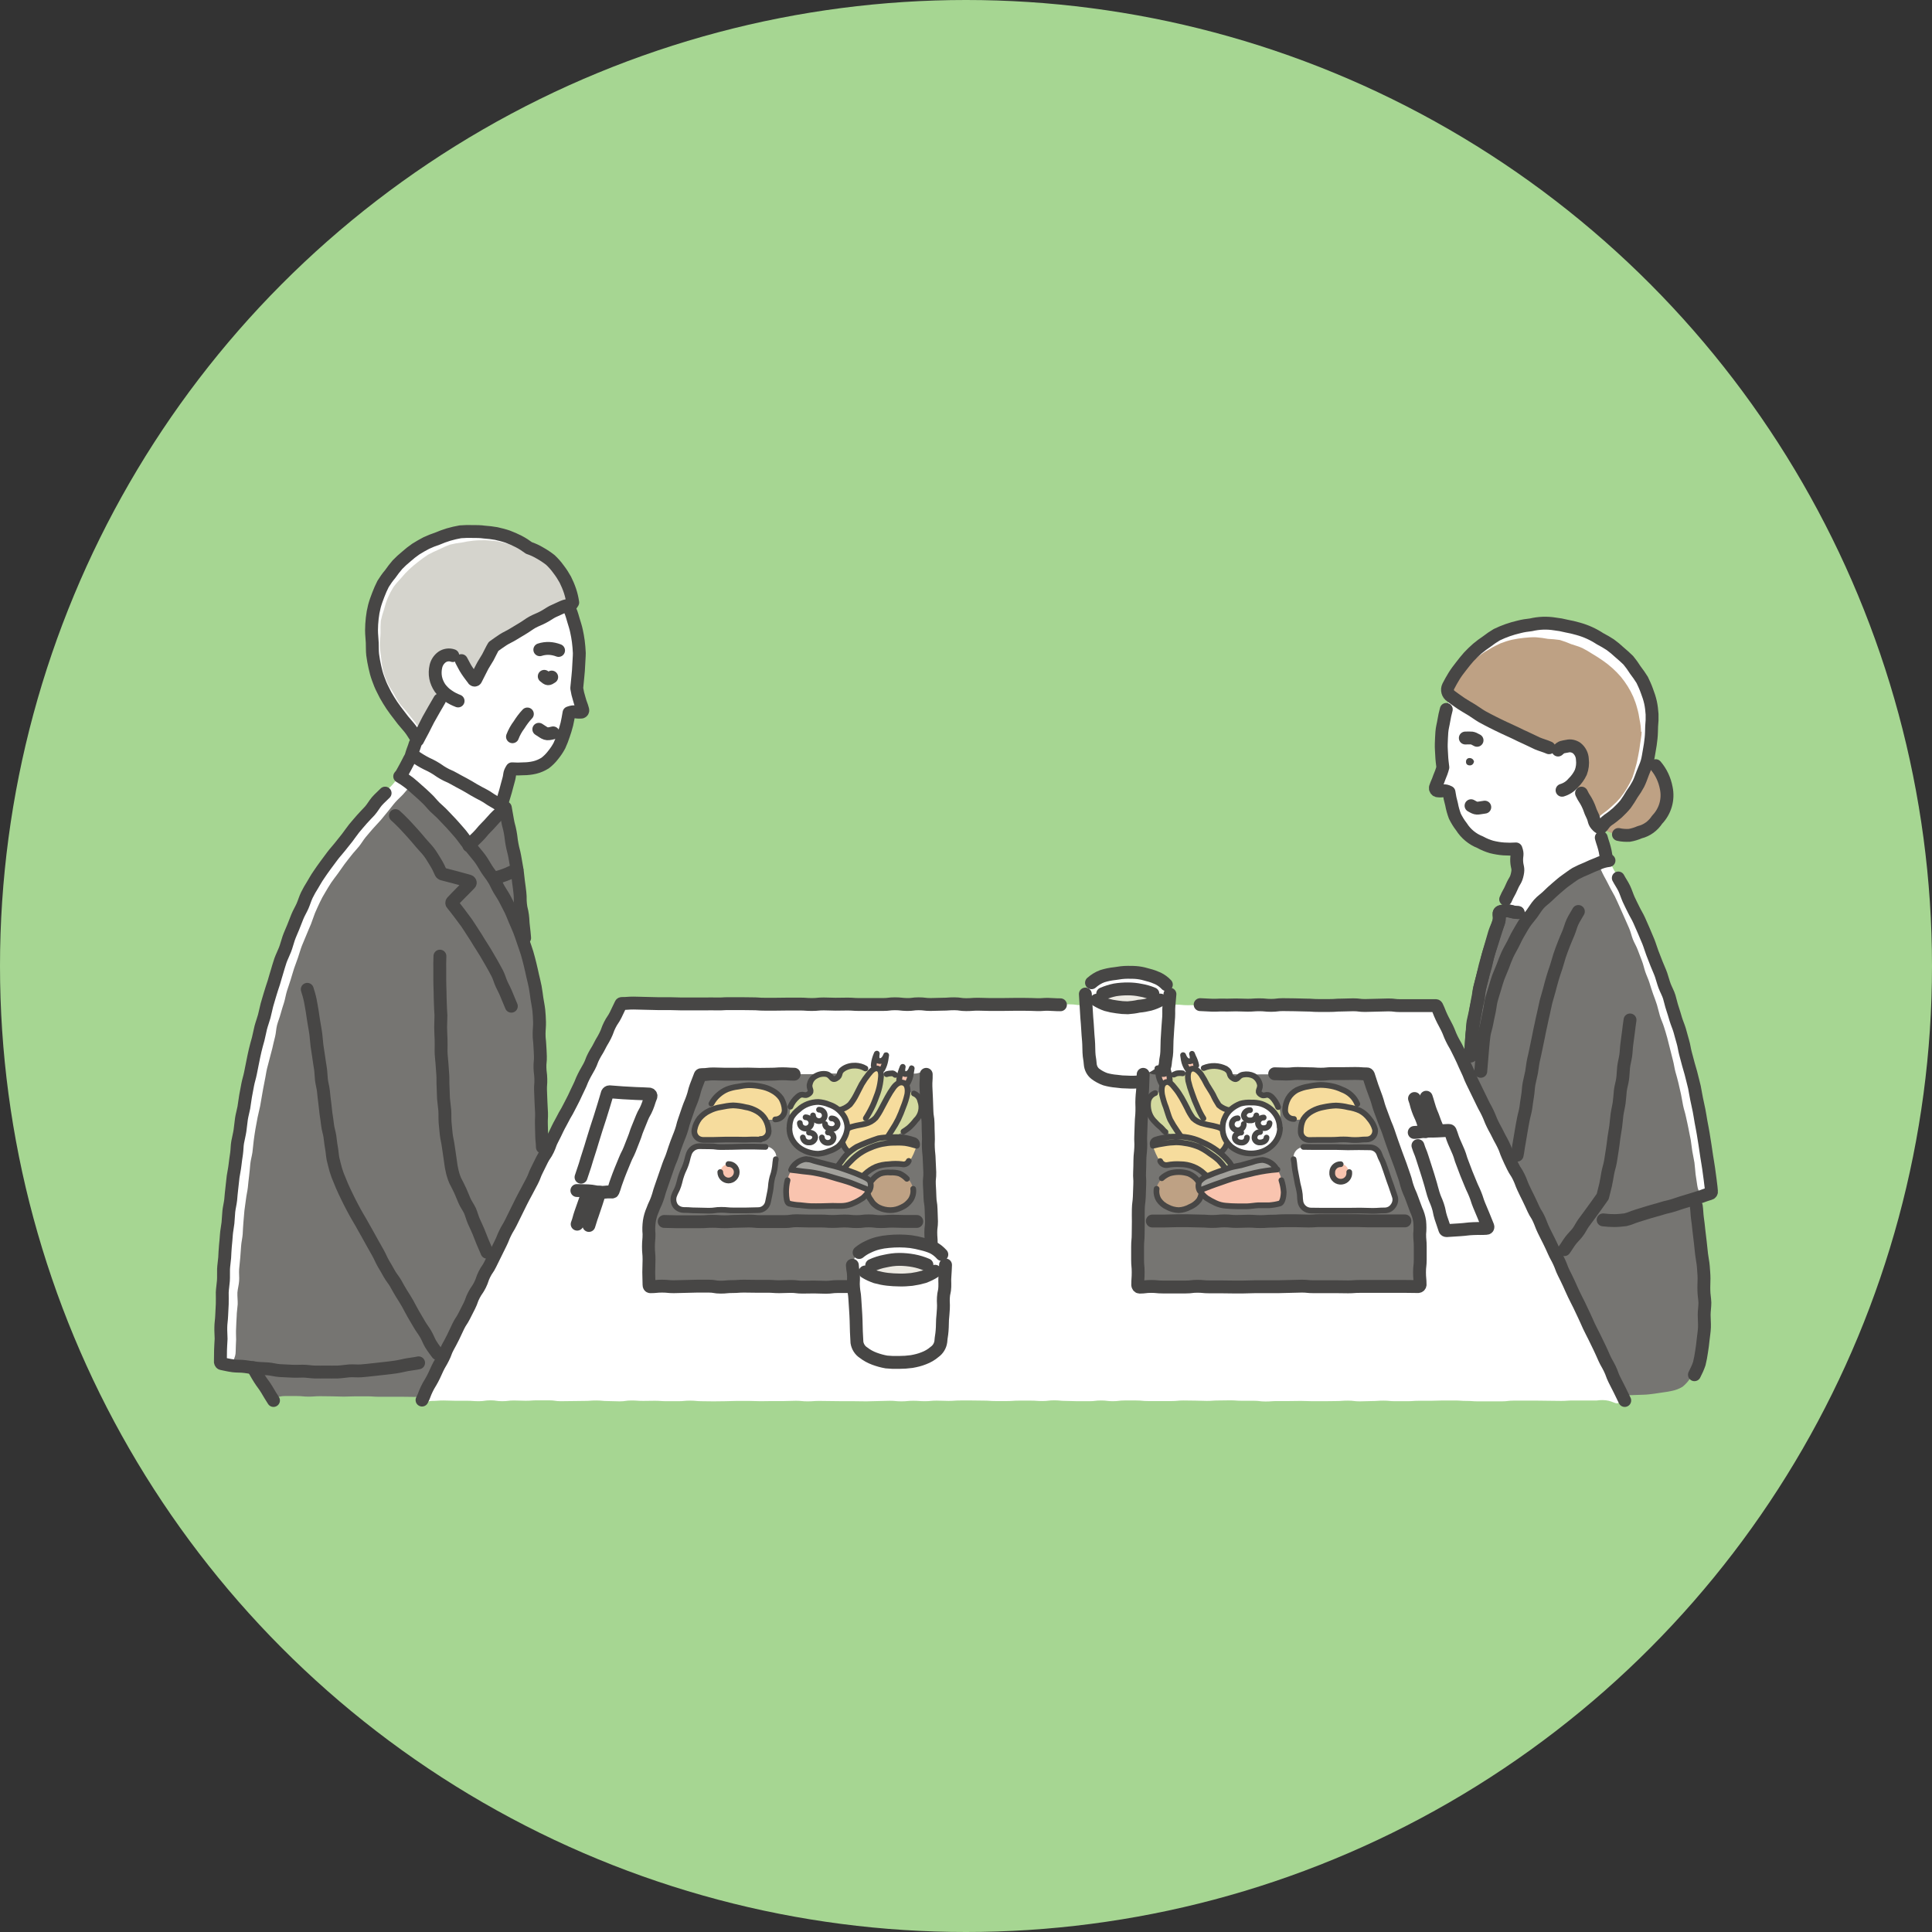 <?xml version="1.0" encoding="UTF-8"?><svg id="a" xmlns="http://www.w3.org/2000/svg" viewBox="0 0 135 135"><rect x="0" y="0" width="135" height="135" fill="#333333" stroke="none"/><defs><style>.fb{fill:#a2a19c;}.fc{fill:#fff;}.fd{fill:#eceae2;}.fe{stroke-miterlimit:10;}.fe,.ff,.fg,.fh{fill:none;}.fe,.fg,.fh{stroke:#474645;stroke-linecap:round;}.fe,.fh{stroke-width:.9px;}.fi{fill:#f6dc9d;}.fj{fill:#d3daa0;}.fk{fill:#f9c4af;}.fl{fill:#bea184;}.fg{stroke-width:.4px;}.fg,.fh{stroke-linejoin:round;}.fm{fill:#474645;}.fn{fill:#d5d4cd;}.fo{fill:#767572;}.fp{fill:#a6d692;}</style></defs><g id="b"><circle id="c" class="fp" cx="67.5" cy="67.5" r="67.5"/><g id="d"><path id="e" class="fo" d="m16.4,93.52c-.37.17.08.28.31.75.1.21.22.45.38.72.13.21.3.42.47.67.14.21.28.44.46.67.16.21.33.42.52.64.17.2.36.41.56.61.4.08.41-.03.82-.03h.82c.41,0,.41.04.82.04s.41-.03.82-.03.41.01.82.01.41.02.82.02.41-.02.82-.02.41,0,.82,0,.41.03.82.03.41,0,.82,0,.41,0,.82,0,.41.01.82.01.41-.04.82-.04.41.03.82.03.41-.02.83-.02.41.04.83.04.41.01.83.01.51.24.84-.02c.31-.25.07-.39.14-.78s.05-.39.11-.78.08-.39.15-.77.09-.39.16-.78.07-.39.14-.78.01-.4.08-.79.46-.51.18-.8c-.29-.3-.44.04-.86.07s-.42.07-.83.11-.42-.01-.84.02-.42.06-.84.09-.42.02-.84.05-.42.06-.84.09-.42,0-.84.03-.42.05-.84.08-.42.04-.84.07l-.84.06c-.42.03-.42.04-.84.07s-.42,0-.84.04-.42,0-.84.03-.41.09-.83.12-.42,0-.84.04-.42.02-.84.05-.42.04-.84.08-.42.02-.84.05-.42,0-.84.04-.42.09-.84.12c-.28.03-.56.04-.85.03-.43-.01-.46-.1-.85.07"/><path id="f" class="fc" d="m26.7,46.38c-.08-.26-.14-.52-.19-.79-.06-.26-.09-.53-.11-.8,0-.27.02-.54.07-.81.03-.27.09-.53.16-.79.06-.26.14-.52.24-.78.11-.25.24-.49.38-.72.14-.23.29-.46.45-.68.16-.22.34-.42.53-.62.2-.18.41-.36.63-.52.21-.17.43-.32.66-.46.22-.16.45-.3.69-.43.24-.13.49-.24.74-.34.26-.07.53-.13.8-.18.26-.07.53-.12.8-.16.54-.07,1.08-.07,1.62,0,.27.03.54.08.8.14.26.08.51.18.76.29.26.08.51.18.75.29.24.13.47.27.69.42.23.15.45.31.66.48.2.18.39.38.56.58.19.19.36.4.53.61.17.21.33.43.48.65.15.23.28.46.4.71.09.25.18.51.24.77.1.25.18.51.25.77.06.26.11.53.14.8.03.26,0,.54.01.82,0,.27.07.55.06.82s-.05.55-.08.82-.1.56-.14.82c.08.42.18.4.29.81s.49.52.21.85c-.32.38-.53-.07-1,.09-.05.28-.13.51-.19.76-.07.27-.13.53-.21.76-.08.25-.17.5-.29.74-.12.23-.27.45-.44.65-.15.22-.34.41-.54.58-.23.14-.48.24-.73.31-.25.07-.52.12-.78.13-.26,0-.52,0-.78-.03-.21.3-.14.33-.24.68s-.06.36-.15.71-.18.34-.19.7c0,.25.05.49.15.72.09.36.08.36.16.71s.14.34.22.7.37.43.14.72c-.28.35-.43.1-.88.18s-.45.03-.9.11-.44.13-.88.2l-.89.15c-.45.08-.47.28-.9.13-.37-.13-.23-.32-.48-.63s-.27-.29-.51-.6-.23-.32-.47-.63-.25-.31-.49-.62-.25-.31-.49-.62-.22-.34-.46-.65-.4-.24-.48-.63.1-.37.21-.74.12-.38.23-.75.13-.37.24-.75.11-.38.22-.76c.1-.25.16-.5.18-.77-.13-.24-.22-.47-.35-.69s-.26-.47-.39-.69-.27-.46-.4-.68-.28-.45-.4-.68-.22-.47-.33-.72-.19-.48-.29-.74c-.09-.24-.22-.47-.31-.73"/><path id="g" class="fc" d="m36.94,38.31c-.23-.17-.46-.32-.71-.45-.25-.12-.51-.23-.77-.32-.26-.11-.52-.2-.79-.28-.27-.07-.55-.11-.83-.14-.28-.03-.56-.03-.84-.02-.28.02-.56.05-.84.1-.28.04-.55.1-.82.17-.27.08-.53.17-.79.28-.27.09-.53.19-.78.31-.24.14-.48.29-.71.45-.24.15-.47.31-.69.48-.22.18-.43.37-.62.57-.19.2-.37.42-.54.64-.16.23-.3.47-.43.72-.14.25-.25.5-.36.76-.1.26-.19.53-.26.8-.06.27-.11.55-.14.83-.05.28-.08.56-.09.84,0,.3.04.59.05.86.01.31,0,.6.02.86.05.28.12.56.2.84.05.28.11.56.19.83.1.27.22.53.35.78.12.26.25.51.39.76.15.23.34.44.52.68.16.22.34.43.52.67.16.22.31.46.49.7.16.22.33.46.5.71.04-.1.17-.37.35-.7.1-.19.21-.43.34-.67.11-.21.28-.4.41-.63s.24-.44.36-.67.23-.46.35-.68c-.22-.22-.38-.48-.48-.77-.1-.29-.13-.6-.09-.91.05-.3.22-.57.48-.75.19-.15.43-.2.67-.16.35.08.34.13.58.39.02.02.05,0,.06.02.14.24.28.53.44.77.27.4.1.73.54.69.46-.05.19-.35.42-.81.13-.26.25-.57.4-.84.15-.27.32-.52.5-.77.23-.15.44-.31.65-.45.23-.15.47-.27.69-.4.24-.15.44-.33.66-.46.24-.14.49-.25.71-.37.25-.14.47-.29.68-.4.26-.14.49-.26.7-.37.28-.14.52-.24.72-.33.48-.21.52.04.71-.3-.04-.28-.11-.56-.19-.83-.09-.27-.2-.54-.33-.8-.14-.25-.31-.49-.49-.71-.18-.23-.37-.44-.58-.63-.22-.19-.45-.36-.7-.51-.26-.13-.52-.24-.8-.33"/><path id="h" class="fn" d="m37.07,38.72c-.24-.15-.48-.28-.74-.39-.25-.12-.51-.23-.78-.31-.27-.08-.54-.15-.81-.2-.28-.04-.56-.06-.83-.07-.28,0-.56,0-.83.03-.28.03-.55.07-.82.13-.28.03-.55.08-.83.15-.26.1-.52.21-.77.34-.26.11-.51.23-.75.36-.23.15-.46.31-.68.49-.22.17-.43.34-.63.53-.2.19-.39.39-.57.61-.19.2-.38.42-.54.64-.15.24-.28.49-.39.74-.11.26-.19.52-.26.8-.09.26-.17.53-.23.81-.02.28-.03.56-.02.84,0,.31-.06.6-.05.87.01.31.06.6.09.87.03.29.07.58.13.86.07.28.17.56.28.82.12.26.27.51.43.75.14.24.26.5.44.75.16.22.37.42.56.66.17.22.35.44.54.68.17.22.33.45.51.7.05-.11.2-.37.42-.76.13-.23.29-.48.45-.76.14-.25.25-.53.4-.79s.31-.5.46-.76c-.19-.2-.33-.45-.41-.72-.09-.27-.11-.55-.06-.83.05-.28.19-.53.42-.7.19-.12.41-.16.63-.1.33.07.37.02.6.26.02.02,0,.03.02.06.13.22.25.48.41.7.25.36.1.7.5.65.43-.05.17-.36.4-.78.13-.24.27-.52.41-.77.17-.3.35-.56.47-.73.25-.17.5-.31.74-.46.26-.16.48-.36.72-.5.26-.16.52-.29.75-.43.27-.15.53-.27.77-.4.28-.15.53-.29.76-.4.3-.15.55-.3.77-.4.52-.24.57.04.81-.31-.06-.26-.13-.52-.23-.77-.08-.25-.18-.49-.31-.72-.11-.24-.25-.47-.4-.68-.17-.2-.36-.39-.57-.55-.2-.17-.42-.32-.65-.44-.22-.14-.46-.25-.71-.34"/><path id="i" class="fc" d="m35.34,56.43c-.03-.41-.39-.21-.75-.41s-.36-.2-.73-.41-.38-.18-.74-.38-.36-.2-.73-.4-.34-.24-.7-.44l-.73-.41c-.36-.2-.37-.19-.74-.39s-.37-.19-.74-.39-.33-.55-.73-.44-.21.38-.42.74-.47.31-.42.72.31.31.61.61.3.3.61.6.31.29.61.6.29.31.59.61.32.28.62.59.27.33.58.63.32.28.63.59.16.65.59.63c.46-.02.29-.36.61-.69s.34-.31.66-.64.25-.42.64-.67c.43-.28.71-.2.67-.66"/><path id="j" class="fo" d="m35.31,56.44c.43.11.05.44.13.88s.11.43.19.87.07.44.15.88.13.43.21.87.38.51.15.9-.45.15-.88.3-.44.45-.88.31c-.45-.15-.24-.42-.51-.81s-.33-.35-.6-.74-.53-.32-.5-.8c.03-.46.28-.35.6-.68l.64-.66c.32-.33.44-.24.67-.64.25-.44.18-.78.63-.67"/><path id="k" class="fo" d="m36.13,60.83c.37.2.04.42.08.84l.09.84c.05.42.03.42.08.84s.06.42.1.84.05.42.09.84c.05.42.07.42.12.84s.06.42.11.84.02.42.07.84.03.42.08.84.06.42.1.84.07.42.12.84.47.7.08.87-.28-.35-.54-.68-.29-.31-.56-.64-.24-.35-.51-.69-.26-.34-.53-.67-.36-.27-.52-.67c-.14-.36-.01-.38-.02-.76s-.02-.38-.03-.77-.06-.38-.07-.77.04-.39.03-.77-.04-.39-.05-.77,0-.39-.01-.77-.05-.39-.06-.77-.25-.49-.01-.79c.28-.36.49-.06.88-.3.42-.26.48-.5.88-.28"/><path id="l" class="fc" d="m27.94,54.21c.42.02.26.17.66.52.18.15.36.37.6.58.19.17.41.34.63.55.19.18.37.39.57.6.19.19.37.4.56.62.18.2.4.38.58.6s.33.44.51.66.33.44.5.67.34.43.51.66.29.47.44.71.31.46.46.7.29.47.43.71.25.49.38.74.25.49.38.75.27.49.38.74.2.52.31.78.19.52.28.79c.09.27.2.52.28.79s.16.53.23.8.13.54.19.81.11.54.16.82.1.55.14.83.01.56.04.84.07.55.08.83-.01.56-.01.84c0,.2.06.48.07.82,0,.24.02.52.03.82,0,.25.02.53.03.82.01.26,0,.53.01.82,0,.26.01.54.02.82,0,.27,0,.54,0,.82s.02.54.03.82.02.54.03.82-.03.54-.03.82.04.54.04.82-.02.54-.02.82.02.55.02.82-.06.55-.07.82.02.55.01.83-.07.55-.08.82-.03.55-.05.82,0,.56-.03.83-.08.55-.12.82-.04.55-.08.82-.08.55-.13.81c-.05.28-.13.54-.19.8-.07.28-.12.55-.2.8-.08.28-.18.53-.28.77-.1.25-.23.5-.36.73-.13.24-.3.46-.49.65-.2.19-.43.35-.65.53s-.46.31-.69.46-.47.29-.71.43-.48.27-.74.39-.51.22-.77.32-.51.21-.78.3-.53.17-.8.24-.53.17-.8.23-.55.08-.82.13-.54.14-.81.19-.56.04-.83.08-.55.06-.83.08-.55.1-.83.12-.56.04-.83.05-.56,0-.83,0-.56,0-.83,0-.56.03-.84.03-.56-.01-.84-.02-.56-.02-.84-.03-.57-.01-.83-.03c-.29-.02-.56-.1-.83-.13-.29-.03-.58.01-.84-.01-.3-.03-.58-.06-.83-.09-.32-.04-.59-.11-.82-.15-.52-.07-.53.18-.8-.13s-.04-.28-.03-.8c0-.23.04-.5.05-.82,0-.25,0-.52.02-.82,0-.25-.02-.53,0-.81,0-.26.02-.53.04-.81.01-.26.06-.53.08-.81.01-.26.02-.53.04-.81.02-.26.03-.54.05-.81s.06-.54.08-.81.04-.54.06-.81,0-.54.03-.82.07-.54.1-.81.06-.53.09-.81.07-.53.1-.81.06-.54.09-.81.09-.53.13-.81.06-.54.1-.81.05-.54.09-.81.08-.54.12-.81.07-.54.11-.81.08-.54.13-.81.11-.53.16-.8.13-.53.18-.8.11-.53.16-.8.1-.54.15-.8.12-.53.18-.8.12-.53.18-.8.12-.53.18-.8.14-.53.21-.79.1-.54.17-.8.16-.52.23-.79.12-.53.2-.8.15-.53.23-.79.18-.52.26-.78.21-.51.3-.77.18-.52.27-.77.15-.53.24-.78.21-.51.31-.76.22-.5.32-.76.2-.51.31-.76.24-.49.35-.74c.11-.25.23-.49.36-.72.13-.21.26-.45.42-.69.14-.21.33-.41.5-.64.15-.21.29-.45.46-.67s.32-.43.49-.65.33-.43.5-.64.34-.42.51-.63.35-.42.52-.63.37-.41.54-.61.36-.42.53-.62c.19-.22.35-.44.52-.63.19-.22.42-.39.59-.57.21-.23.38-.47.53-.63"/><path id="m" class="fo" d="m28.59,54.93c.41.02.23.17.62.51.17.15.39.32.62.53.18.17.39.35.6.56.18.18.38.37.58.58.18.19.36.4.55.61.18.2.36.4.54.62.17.2.37.39.54.61s.31.44.48.66.29.46.45.68.34.42.5.65.25.48.4.72.32.44.45.68.26.48.39.72.26.48.38.73.2.51.31.76.21.5.31.76.21.5.3.77.14.53.21.79.18.51.25.78.12.53.18.8.08.54.12.81.09.54.13.81.1.54.12.81,0,.55.01.82.05.54.05.82c0,.2.02.47.03.81,0,.24-.03.51-.01.81,0,.25.04.52.05.8.01.26.03.52.04.8.01.26.03.53.04.8,0,.26-.04.53-.03.81s.05.53.06.8.01.53.02.8.03.53.03.8-.04.54-.04.81v.8c0,.26.02.54.02.81s-.03.54-.04.81,0,.54,0,.81-.02.54-.04.81-.02.54-.04.81-.09.54-.12.8,0,.55-.03.81-.09.54-.13.8-.1.54-.14.79c-.05.27-.07.54-.13.8-.06.27-.16.53-.23.77-.08.27-.14.53-.24.77-.1.25-.23.49-.37.72-.14.23-.31.44-.5.62-.19.19-.37.4-.58.56s-.45.29-.68.44-.44.31-.68.44-.48.25-.72.37-.51.18-.76.28-.5.19-.76.28-.5.22-.76.29-.54.08-.8.15-.52.14-.79.19-.53.08-.8.12-.54.07-.8.11-.54.07-.8.1-.54.05-.81.07-.54.07-.81.09-.54,0-.81,0-.54.04-.81.04-.54-.03-.81-.03-.55,0-.81,0-.55-.06-.81-.07c-.28-.01-.55,0-.81,0-.28-.02-.55-.06-.8-.09-.28-.03-.55-.04-.81-.06-.29-.03-.56-.07-.8-.1-.31-.04-.58-.1-.8-.13-.51-.07-.56.23-.81-.08s.02-.3.02-.84c0-.23.02-.5.03-.82,0-.25-.02-.52,0-.82,0-.26.03-.53.04-.82,0-.26.05-.53.07-.82.01-.26-.03-.54-.02-.82.02-.26.1-.53.12-.81s-.02-.54,0-.82.06-.54.08-.82.04-.54.06-.82c.02-.28.09-.54.11-.82s.02-.54.05-.82.04-.54.07-.82.08-.54.11-.81.1-.54.13-.81.05-.54.09-.82.05-.54.08-.82.11-.54.15-.81.05-.55.09-.82.07-.54.12-.81.1-.54.15-.81.13-.53.18-.8.09-.54.14-.81.09-.54.15-.81.1-.54.15-.81.14-.53.2-.8c.06-.27.15-.53.21-.8s.12-.53.19-.8.07-.55.14-.82.18-.52.25-.79.16-.53.24-.79.12-.54.2-.8.17-.52.26-.79.15-.53.24-.79.19-.52.28-.78.16-.53.26-.79.22-.51.32-.77.22-.51.32-.76.18-.52.28-.77.23-.5.34-.75c.11-.24.24-.47.38-.7.12-.21.26-.44.41-.67.14-.21.31-.42.47-.64.15-.21.3-.43.46-.65s.32-.41.49-.63.35-.4.52-.61.3-.44.47-.65.35-.41.52-.61.37-.39.54-.59.34-.42.51-.62c.18-.21.33-.43.5-.62.19-.22.4-.39.56-.57.21-.23.36-.43.51-.59"/><path id="n" class="fh" d="m27.63,56.99c.32.29.25.23.61.59.18.18.36.4.58.63.18.2.37.42.56.65s.39.42.57.65.32.48.47.72c.15.24.28.5.39.76.02.04.06.06.1.08l.92.24c.46.12.46.13.92.25.09.02.15.12.08.19-.3.32-.31.31-.62.63s-.31.31-.61.63c-.04.04-.05.11,0,.16.09.11.27.33.51.65.14.19.31.41.49.66.15.21.29.45.45.69.15.22.29.45.44.7.14.23.3.46.44.7s.28.47.42.72.27.48.4.73.19.52.31.77.25.49.35.75.22.51.32.77"/><path id="o" class="fh" d="m36.85,49.89c-.22.23-.41.49-.58.76-.19.25-.35.54-.46.83"/><path id="p" class="fh" d="m30.72,48.9c-.13.23-.27.46-.4.69s-.27.47-.39.69c-.14.26-.25.5-.36.71-.18.35-.34.62-.38.72-.18-.24-.32-.5-.48-.72-.18-.24-.38-.45-.55-.66-.18-.24-.35-.46-.52-.68-.18-.24-.34-.48-.48-.71-.15-.24-.29-.49-.41-.75-.13-.25-.24-.52-.33-.78-.1-.27-.17-.54-.23-.82-.06-.26-.11-.54-.15-.84-.03-.26-.02-.55-.03-.85-.01-.27-.05-.55-.05-.86,0-.28.02-.56.05-.84.03-.28.08-.56.15-.83.07-.27.17-.54.27-.8.1-.26.21-.52.34-.77.15-.24.31-.47.49-.68.16-.23.33-.45.51-.66.19-.2.4-.39.62-.57.21-.19.43-.36.66-.52.24-.15.48-.29.73-.42.25-.12.51-.22.78-.31.26-.11.52-.21.79-.29.27-.08.54-.14.82-.19.28-.02.56-.03.84-.02.28,0,.56,0,.83.04.28.02.56.05.83.1.27.06.55.13.81.22.26.1.52.21.77.34.25.13.48.28.71.45.27.09.53.21.78.36.25.14.49.3.72.48.21.2.4.41.57.65.18.23.33.47.47.72.13.26.24.52.33.79.09.27.15.54.19.81-.19.34-.22.1-.7.31-.2.09-.44.2-.72.33-.21.11-.42.27-.68.4-.22.12-.47.2-.72.34-.22.12-.43.29-.67.43-.22.13-.44.26-.68.41-.22.14-.47.24-.7.39-.22.14-.43.3-.66.46-.11.17-.24.46-.4.76-.14.25-.32.5-.44.75-.16.31-.3.59-.39.77-.01.05-.07.09-.12.07-.03,0-.05-.02-.06-.05-.11-.15-.29-.37-.46-.63-.15-.22-.26-.47-.38-.68"/><path id="q" class="fh" d="m31.64,45.81c-.25-.09-.53-.05-.75.1-.22.16-.37.39-.43.65-.06.26-.07.53-.02.79.05.26.16.51.31.73.16.21.35.4.57.54.21.15.45.27.69.36"/><path id="r" class="fh" d="m28.77,52.68c.11-.35.13-.34.24-.7"/><path id="s" class="fh" d="m39.85,42.67c.1.22.16.47.23.7s.15.47.2.71.1.48.13.73.06.54.07.82c0,.27-.03.55-.04.82s-.03.55-.06.82-.05.56-.08.82c.04.26.1.51.18.76.1.38.14.37.24.75.02.07-.02.14-.09.16,0,0-.01,0-.02,0-.42.03-.45-.1-.85.05-.05.28-.09.55-.15.79-.07.28-.15.53-.23.76-.08.25-.18.5-.29.74-.12.23-.27.45-.44.66-.16.21-.35.4-.56.56-.23.14-.47.25-.73.31-.26.06-.52.09-.78.09-.27.02-.53.02-.8,0-.22.34-.13.39-.24.77s-.1.39-.21.78-.12.39-.23.77"/><path id="t" class="fh" d="m32.76,59.09c.3-.32.31-.31.62-.62s.28-.34.59-.65.3-.33.6-.65.34-.29.64-.6c.06-.06.02-.14-.05-.18-.35-.19-.34-.22-.68-.41s-.33-.23-.68-.42-.36-.18-.7-.38-.34-.21-.69-.4-.35-.18-.7-.38-.37-.16-.72-.36-.33-.23-.68-.43-.36-.17-.72-.37-.34-.22-.69-.42c-.07-.03-.15,0-.19.06-.19.33-.17.34-.36.68s-.18.34-.37.67"/><path id="u" class="fh" d="m35.31,56.44c.08.43.08.43.15.85s.11.42.19.85.05.43.13.86.11.42.19.85.07.43.15.86c.01.06-.04.1-.1.12-.39.13-.37.17-.76.31s-.39.12-.78.25"/><path id="v" class="fh" d="m36.14,60.82c.04.39.04.39.09.79s.06.39.1.78,0,.4.04.79.09.39.14.78.02.4.07.79c.05.39.04.4.08.79"/><path id="w" class="fh" d="m29.25,95.23c-.26.06-.54.08-.8.13s-.53.12-.8.16-.54.07-.81.1-.54.06-.81.09-.54.06-.81.08-.55-.02-.81,0-.54.07-.81.08-.55,0-.81,0-.55.01-.82,0-.55-.06-.81-.06-.55.02-.82,0-.55-.02-.81-.04c-.28-.02-.55-.1-.8-.12-.29-.02-.56-.02-.81-.05-.29-.03-.56-.08-.8-.11-.3-.04-.58-.02-.81-.05-.39-.05-.66-.13-.8-.15-.06,0-.1-.06-.11-.12,0-.14,0-.42.01-.81,0-.23.03-.5.04-.81,0-.25-.03-.52-.02-.81,0-.25.05-.52.06-.81.01-.26.03-.53.04-.81.01-.26,0-.53,0-.81.01-.26.06-.53.08-.81s0-.54.01-.81.06-.53.08-.81.02-.54.05-.81.05-.54.07-.81.08-.53.11-.81c.03-.27.03-.54.06-.81s.1-.53.13-.8.04-.54.08-.81.05-.54.09-.81.1-.53.13-.8.07-.54.11-.81.03-.54.08-.81.12-.53.16-.8.06-.54.1-.81.12-.53.17-.8.07-.54.12-.8.1-.53.15-.8.14-.53.19-.79.11-.53.16-.8.11-.53.17-.8.14-.53.21-.79.11-.53.18-.8.17-.52.24-.78.12-.53.19-.8.16-.52.23-.78.17-.52.25-.78.15-.53.23-.78.15-.53.24-.78.22-.5.32-.76.16-.52.25-.78.21-.51.31-.76.2-.51.3-.76.25-.49.36-.74.18-.51.3-.76c.12-.24.25-.48.4-.71.13-.21.26-.46.43-.7.14-.21.3-.44.47-.67.15-.21.32-.43.49-.66s.35-.41.52-.63.34-.42.51-.64.32-.45.49-.66.36-.42.53-.62.38-.4.56-.6.32-.46.49-.66c.19-.22.4-.39.58-.58"/><path id="x" class="fh" d="m27.93,54.25c.24.14.46.29.68.46.18.14.38.33.61.53.18.16.39.34.6.55.19.17.35.39.56.6.18.18.4.35.59.56.18.19.37.39.56.59s.35.4.54.61.33.42.5.64.34.41.51.63.35.41.51.64.28.46.43.69.32.43.47.67.24.48.38.72.29.45.42.7.25.48.37.72.21.5.32.75.22.5.32.75.18.51.27.77c.09.26.18.51.26.77s.14.52.21.79.12.53.18.79.13.53.18.79.08.54.12.81.1.53.13.81.04.54.05.82-.03.54-.03.82c0,.4.03.39.05.79s.03.39.04.79-.04.4-.03.79.05.39.06.79-.03.4-.02.79.02.39.03.79.03.4.04.79-.02.4-.01.8.01.4.02.8.04.4.05.8"/><path id="y" class="fh" d="m30.56,94.58c-.08-.12-.27-.34-.47-.67-.12-.2-.21-.47-.37-.73-.13-.22-.3-.43-.44-.68-.13-.22-.27-.46-.41-.7-.13-.22-.25-.47-.39-.72s-.28-.46-.43-.7-.27-.47-.4-.7-.32-.44-.45-.68-.27-.47-.41-.71-.24-.5-.37-.73-.27-.48-.4-.71-.27-.48-.4-.72-.28-.48-.4-.71c-.14-.25-.29-.48-.41-.71-.14-.25-.26-.49-.38-.72-.14-.27-.25-.52-.36-.74-.14-.29-.24-.54-.32-.74-.11-.24-.2-.49-.28-.75-.06-.24-.14-.49-.2-.78-.05-.25-.06-.52-.11-.79-.05-.25-.07-.52-.11-.79-.04-.26-.13-.51-.16-.78s-.07-.53-.11-.79-.05-.53-.09-.79-.06-.53-.09-.8-.11-.53-.14-.79-.03-.54-.07-.8-.09-.53-.12-.79-.09-.53-.12-.79-.05-.54-.08-.8-.09-.54-.13-.79c-.05-.28-.08-.54-.12-.79-.05-.28-.09-.55-.14-.79-.06-.29-.14-.54-.21-.77"/><path id="z" class="fh" d="m30.74,66.81c0,.41-.02.3-.01.83,0,.23,0,.51,0,.82,0,.25.01.53.02.83,0,.26.01.54.02.83,0,.27.03.54.04.83,0,.27-.02.55-.02.83s.02.55.03.83,0,.55,0,.83.04.55.06.83.04.55.06.83,0,.56.02.83.01.56.03.83.07.56.09.83,0,.56.02.83c.02.28.06.56.08.83.03.29.11.56.14.82.04.29.08.56.12.82.05.3.07.58.13.82.05.27.13.53.24.79.1.2.23.43.35.7.1.22.19.46.3.71.1.23.26.44.38.69.1.23.16.49.27.74s.22.47.32.71.19.49.29.73.21.48.31.72"/><path id="aa" class="fh" d="m37.72,45.4c.21-.07.44-.1.66-.09.22.01.44.06.65.14"/><path id="ab" class="fh" d="m38.65,51.21c-.51.13-.5.07-1-.25"/><path id="ac" class="fh" d="m17.67,95.57c.24.38.22.39.46.77s.27.36.51.75.22.39.47.77"/><path id="ad" class="fh" d="m38.55,47.31c-.24.16-.26.17-.52-.05"/><path id="ae" class="fo" d="m118.23,82.38c.4.16.04.35.12.87.04.24.11.53.16.84.04.26.06.55.11.85.04.27.06.56.1.85s.05.57.09.85.13.57.16.85,0,.59.01.86c.02.3.04.59.05.85,0,.24.02.51.03.8,0,.26.02.53.03.81,0,.26.05.53.05.81s-.06.54-.07.81.03.54,0,.81-.09.54-.14.8-.08.54-.15.8c-.07.26-.16.52-.27.76-.11.25-.24.48-.4.7-.15.23-.33.43-.54.6-.23.14-.49.24-.75.29-.23.05-.5.09-.79.13-.25.04-.52.08-.8.11-.26.03-.53.03-.8.04s-.54.02-.8.03-.54.08-.8.08-.55-.05-.81-.05c-.29,0-.56.05-.81.06-.3,0-.57,0-.81-.01-.49,0-.57.3-.8-.02s-.12-.39-.24-.77-.1-.39-.23-.78-.15-.38-.28-.76-.14-.38-.26-.77-.14-.38-.26-.77-.11-.39-.24-.78l-.25-.77q-.12-.38-.25-.77c-.12-.39-.12-.39-.24-.77s-.14-.38-.26-.77-.11-.39-.23-.78-.14-.38-.26-.77-.1-.39-.23-.78-.14-.38-.26-.77-.14-.38-.26-.77-.12-.39-.24-.77-.15-.38-.27-.77-.11-.39-.24-.78-.13-.39-.25-.78-.46-.45-.22-.78.39,0,.79.02.4.02.8.03.4.02.8.03.4-.05.8-.04.4.04.79.05.4,0,.8,0,.4,0,.8,0,.4.03.8.04.4.02.8.03l.8.02c.4,0,.4-.02.8,0s.4.06.8.07.4-.03.8-.02.4.03.8.03.4-.03.8-.02c.27.04.54.06.81.05.41-.04.44-.17.81-.02"/><path id="af" class="fl" d="m116.39,55.93c-.03.25-.09.49-.19.73-.23.45-.55.84-.95,1.16-.84.61-1.94.72-2.88.29-.23-.11-.44-.25-.63-.41-.81-.65-1.21-1.68-1.04-2.7.04-.25.11-.5.21-.73.31-.71.91-1.25,1.65-1.48.23-.09.48-.14.73-.17.5-.1,1.02-.02,1.47.22.23.11.44.25.63.41.4.31.71.73.9,1.19.18.48.21.99.1,1.49"/><path id="ag" class="fc" d="m114.76,52.63c.05-.26.08-.53.09-.8.03-.27.04-.53.04-.8-.03-.27-.07-.54-.13-.8-.03-.27-.08-.53-.13-.79-.07-.26-.15-.52-.25-.77-.1-.25-.21-.5-.33-.74-.13-.24-.27-.47-.42-.69-.15-.22-.31-.44-.48-.65-.18-.2-.36-.4-.56-.58-.21-.17-.42-.33-.65-.48-.43-.33-.89-.6-1.38-.83-.25-.1-.51-.18-.77-.24-.26-.07-.52-.12-.79-.15-.26-.04-.53-.07-.8-.09-.27-.02-.53-.02-.8,0-.53.05-1.06.14-1.58.27-.26.08-.51.18-.75.29-.24.12-.47.26-.69.41-.24.12-.47.26-.69.41-.42.34-.8.72-1.14,1.13-.18.2-.36.4-.52.62-.13.23-.25.47-.36.72-.13.23-.25.47-.36.72-.09.25-.17.51-.24.77-.08.26-.15.52-.2.78-.04.26-.08.53-.1.81-.02.27-.01.54-.02.82s-.02.55-.01.82.03.55.06.81c-.07.28-.15.55-.26.81-.14.4-.53.46-.27.8.3.4.53-.08.99.11.03.29.09.58.16.87.06.28.15.56.26.83.12.26.27.51.44.74.16.24.35.46.57.66.23.18.48.32.75.44.25.14.52.24.8.32.28.07.57.11.86.14.28.02.57.02.85,0,.15.41.05.43.06.86.04.29.04.58-.01.86-.08.43-.17.4-.35.81s-.12.43-.29.84-.18.41-.35.82-.57.42-.36.81.44.09.88.19.44.09.87.19l.87.2c.44.1.43.13.87.23s.45.3.88.17c.38-.11.27-.28.52-.58s.25-.3.51-.59.23-.32.49-.61.28-.28.53-.58.27-.29.52-.59.24-.32.5-.61.42-.21.51-.6-.1-.37-.2-.75-.06-.39-.16-.77-.14-.37-.24-.75-.11-.38-.21-.76c-.11-.24-.16-.5-.16-.77.23-.16.42-.35.63-.53.22-.17.44-.35.64-.54.2-.2.38-.41.56-.63.16-.23.31-.47.44-.72.16-.23.31-.47.45-.71.11-.26.21-.52.29-.79.07-.27.12-.55.15-.83"/><path id="ah" class="fc" d="m115.45,50.76c-.01.29-.06.56-.09.83-.03.29-.03.57-.08.83-.05.28-.17.54-.24.8-.08.28-.16.54-.25.79-.1.27-.19.54-.31.78-.12.25-.25.5-.4.73-.15.23-.32.46-.5.67-.19.2-.39.4-.6.57-.19.2-.39.4-.61.58-.42.29-.46.69-.74.4-.31-.32-.15-.43-.34-.83s-.2-.39-.39-.79-.23-.38-.42-.78-.27-.38-.35-.81c.17-.21.29-.46.36-.73.09-.26.11-.54.07-.81-.03-.28-.16-.54-.37-.73-.19-.14-.44-.18-.66-.12-.35.06-.28.2-.62.29-.41.1-.3-.11-.79-.3-.22-.09-.49-.19-.78-.31-.24-.1-.49-.24-.76-.35-.25-.11-.51-.2-.78-.32-.25-.11-.5-.25-.75-.38s-.52-.21-.77-.34-.5-.26-.75-.4-.48-.3-.72-.44-.51-.26-.74-.41-.46-.34-.68-.5c-.21-.17-.28-.46-.14-.7.13-.26.27-.5.41-.73s.29-.49.45-.71c.17-.22.36-.43.56-.62.18-.21.37-.42.57-.61.22-.17.45-.33.69-.48.23-.16.47-.31.71-.44.73-.41,1.54-.68,2.38-.78.28-.03.56-.04.84-.04.28,0,.56.04.83.08.28.02.55.06.83.11.27.05.55.11.81.19.26.09.52.19.78.3.51.22,1,.49,1.47.79.22.17.43.36.62.56.21.19.4.39.58.6.2.2.38.41.55.63.15.24.28.48.4.73.13.24.25.5.36.75.2.52.32,1.07.35,1.62.04.28.05.56.05.83"/><path id="ai" class="fl" d="m114.71,51.13c0,.29-.07.56-.1.82-.03.28-.08.55-.13.81-.06.28-.1.55-.18.8-.07.27-.15.53-.24.79-.11.25-.24.5-.38.73-.14.24-.3.46-.47.68-.18.21-.37.4-.58.58-.2.19-.41.36-.64.52-.42.28-.4.67-.71.41-.28-.25-.14-.35-.31-.68s-.22-.31-.39-.64-.12-.36-.3-.69-.2-.32-.38-.65c-.08-.14-.08-.3,0-.44.19-.27.29-.6.28-.93,0-.34-.14-.66-.39-.89-.32-.21-.73-.2-1.03.02-.12.05-.25.05-.36,0-.17-.07-.47-.12-.82-.27-.24-.09-.48-.25-.78-.37-.25-.1-.53-.19-.8-.31-.25-.11-.5-.27-.76-.4s-.52-.22-.79-.35-.53-.23-.79-.36-.49-.31-.74-.45-.51-.29-.75-.44-.51-.29-.74-.45c-.21-.15-.27-.42-.16-.64.13-.25.28-.48.44-.72.14-.25.29-.48.45-.71.18-.21.38-.42.58-.61.21-.18.44-.35.67-.5.22-.17.46-.32.7-.45.24-.15.49-.27.75-.39.26-.1.53-.19.8-.25.27-.06.55-.1.83-.13.28-.03.56-.05.84-.04.28.02.56.06.83.11.28.01.56.04.84.08.27.08.53.18.79.29.26.09.54.16.79.28.25.13.49.27.72.42.24.14.47.29.7.45.23.16.45.33.66.52.21.19.41.39.59.6.18.22.34.44.49.68.15.24.28.49.39.74.11.26.2.52.27.79.08.27.13.54.17.81.06.27.09.55.1.83"/><path id="aj" class="fh" d="m103.21,51.73c-.37-.21-.36-.16-.82-.16"/><path id="ak" class="fh" d="m102.79,56.3c.42.24.37.18.96.1"/><path id="al" class="fc" d="m112.43,60.11c-.38-.17-.31.07-.81.24-.26.09-.52.19-.78.31-.23.11-.49.22-.75.37-.22.13-.44.32-.68.49-.22.15-.43.33-.66.52-.2.17-.4.36-.61.57-.19.19-.39.38-.58.6s-.37.41-.54.64c-.17.21-.31.45-.47.69s-.35.43-.49.68-.27.48-.4.74-.25.49-.37.75-.22.51-.32.78-.14.54-.24.81-.24.5-.32.78-.14.53-.21.81-.1.55-.16.83-.12.54-.18.82-.09.55-.14.83-.09.55-.13.83-.07.55-.09.84-.07.55-.09.84.01.58.02.86.03.57.06.86.03.58.09.86.15.56.24.83.18.55.29.81.27.51.41.76.25.52.4.76.33.47.51.69.41.4.61.61.37.43.58.62.44.35.67.53.45.34.69.5.46.33.71.47.5.28.75.4.5.28.77.38c.27.1.54.19.82.26.28.05.56.08.85.1.28.04.57.06.85.06.29.02.57.01.86,0,.38-.1.36-.17.74-.28s.39-.08.76-.19.37-.13.75-.25.38-.1.75-.21.38-.11.75-.22l.75-.23c.38-.12.37-.14.75-.26s.45.03.77-.2-.06-.3-.12-.83c-.02-.23-.06-.5-.1-.81-.03-.24-.04-.52-.08-.81-.04-.25-.06-.53-.1-.81-.04-.26-.11-.52-.16-.8-.04-.26-.13-.52-.18-.8-.05-.26-.06-.53-.11-.81-.05-.26-.1-.53-.16-.8s-.11-.53-.18-.8-.15-.52-.21-.79-.12-.53-.19-.79-.15-.52-.22-.79-.1-.53-.17-.8-.16-.52-.24-.78-.14-.52-.21-.78-.19-.51-.27-.77-.18-.51-.26-.77-.13-.53-.22-.79-.23-.49-.32-.75-.17-.52-.26-.77-.19-.51-.29-.77-.18-.52-.28-.77-.25-.49-.35-.74-.18-.51-.29-.76-.22-.5-.33-.75-.25-.49-.37-.73-.22-.5-.34-.75-.25-.49-.38-.73-.29-.47-.42-.71-.25-.5-.38-.74"/><path id="am" class="fo" d="m111.71,60.45c-.37-.16-.3.08-.77.27-.25.11-.49.22-.73.35-.22.12-.45.26-.69.42-.21.14-.43.31-.65.49-.2.16-.4.34-.61.53-.19.18-.38.36-.57.57-.18.19-.36.39-.54.61-.16.2-.29.44-.45.67s-.32.42-.47.66c-.14.22-.29.45-.42.7s-.21.49-.33.75-.23.48-.34.74-.19.5-.29.76-.19.5-.27.77-.15.51-.23.78-.18.51-.25.78-.11.53-.17.8-.06.54-.1.81-.15.52-.19.8-.02.54-.06.81-.08.53-.1.81-.04.54-.06.81-.04.56-.03.83,0,.56.04.83.1.55.15.82.12.54.2.81.17.53.28.79.18.53.31.78.27.49.42.72.33.45.5.67.37.41.56.61.34.41.54.6.39.37.6.54.4.35.62.51.43.31.66.46.47.27.71.39.49.21.74.31c.25.09.51.17.77.23.26.08.52.13.78.18.26.05.53.08.8.1.27,0,.54-.04.8-.08.42-.1.42-.09.84-.2s.41-.14.82-.25.42-.08.83-.2.41-.15.82-.26.43-.08.84-.19.41-.13.83-.25.46-.02.82-.25c.34-.22-.01-.27-.07-.79-.03-.22-.07-.49-.12-.8-.03-.24-.04-.52-.08-.81-.04-.25-.1-.51-.15-.8-.04-.26-.07-.53-.11-.8-.05-.26-.11-.52-.16-.8-.05-.26-.11-.52-.17-.79-.05-.26-.14-.51-.2-.79s-.09-.53-.15-.8-.12-.52-.18-.79-.14-.52-.21-.78-.1-.53-.17-.79-.13-.52-.2-.79-.13-.52-.2-.79-.15-.51-.23-.77-.2-.5-.28-.76-.13-.52-.21-.78-.18-.51-.27-.76-.17-.51-.25-.77-.2-.5-.29-.76-.14-.53-.24-.78-.2-.51-.29-.76-.24-.49-.34-.74-.15-.52-.26-.77-.22-.5-.33-.75-.22-.5-.33-.74-.22-.5-.34-.74-.27-.47-.39-.72-.25-.48-.38-.72-.23-.5-.36-.74"/><path id="an" class="fh" d="m110.51,55.42c.18.39.23.36.42.75s.14.41.33.79.07.47.38.77.29-.13.72-.43c.23-.15.45-.33.66-.51.2-.19.4-.39.57-.6.16-.22.31-.46.45-.7.16-.22.31-.46.44-.7.12-.24.21-.5.31-.77.09-.25.22-.5.3-.78.07-.25.11-.53.16-.82.05-.26.09-.54.12-.83.03-.27.03-.55.04-.84.03-.28.04-.56.03-.84-.02-.28-.05-.56-.11-.83-.06-.27-.15-.54-.25-.8-.09-.26-.21-.52-.33-.77-.15-.24-.31-.47-.48-.69-.15-.24-.31-.46-.49-.68-.2-.2-.41-.38-.62-.56-.2-.19-.42-.37-.64-.53-.23-.15-.47-.29-.72-.42-.47-.31-.98-.54-1.52-.69-.27-.08-.54-.14-.81-.19-.27-.07-.55-.12-.82-.15-.55-.09-1.12-.07-1.67.06-.28.03-.55.07-.82.14-.27.06-.54.14-.8.23-.26.09-.52.2-.77.32-.24.14-.47.3-.69.47-.23.15-.45.32-.67.5-.21.18-.41.38-.6.58-.18.2-.35.42-.53.65s-.34.44-.49.68-.28.48-.41.73c-.12.24-.04.54.19.69.17.12.4.3.7.5.21.14.46.28.74.45.23.14.45.31.72.47.23.13.49.26.76.4.24.13.5.24.78.38.25.12.51.23.78.36.25.12.5.25.78.37.25.11.51.25.78.37.26.11.54.18.81.3"/><path id="ao" class="fh" d="m115.69,53.5c.38.44.63.98.74,1.56.17.8-.07,1.63-.64,2.22-.28.43-.71.75-1.21.87-.23.1-.48.18-.73.22-.25.01-.51,0-.76-.06"/><path id="ap" class="fh" d="m108.87,52.41c.26-.24.29-.2.64-.27.23-.06.47,0,.66.13.24.19.39.48.4.79.04.31,0,.62-.11.91-.13.28-.32.54-.54.75-.2.24-.47.41-.77.5"/><path id="aq" class="fh" d="m112.27,60.01c-.1-.37-.06-.38-.16-.75s-.12-.36-.22-.73"/><path id="ar" class="fh" d="m101.06,49.57c-.07.26-.13.52-.17.78-.04.26-.12.52-.14.81-.02.27-.03.54-.04.82s.02.55.03.82.05.56.08.82c-.06.24-.15.48-.25.71-.12.36-.15.34-.27.7-.02.1.04.2.14.23,0,0,.01,0,.02,0,.39.05.43-.09.79.09.04.29.1.57.18.85.05.28.13.56.23.83.13.26.28.51.46.74.31.49.77.87,1.31,1.08.25.14.52.25.79.33.28.07.57.12.86.14.28.02.57.02.85,0,.15.41.03.43.05.86s.14.45.05.88c-.1.48-.2.45-.39.9s-.24.43-.43.88"/><path id="as" class="fh" d="m112.02,85.24c.26.03.52.05.78.05.26,0,.52-.03.78-.06.43-.11.41-.15.83-.28l.84-.26c.42-.13.43-.11.84-.24s.43-.1.85-.23.42-.15.84-.27l.85-.26c.42-.13.42-.16.84-.28.08-.02.13-.08.12-.16-.01-.15-.04-.43-.09-.81-.03-.23-.07-.5-.11-.81-.03-.25-.09-.52-.13-.81-.04-.26-.08-.53-.12-.81-.04-.26-.08-.53-.13-.81-.04-.26-.1-.53-.15-.81-.05-.26-.08-.53-.14-.81-.05-.26-.11-.53-.17-.8s-.09-.53-.15-.81-.14-.53-.2-.8-.15-.52-.22-.79-.14-.53-.21-.79-.1-.54-.18-.8-.14-.52-.22-.79-.19-.51-.27-.77-.15-.52-.24-.78-.14-.53-.22-.79-.22-.5-.32-.76-.16-.52-.25-.78-.21-.5-.31-.76-.2-.51-.3-.77-.17-.52-.27-.77-.21-.51-.32-.76-.22-.5-.33-.75-.26-.48-.38-.73-.25-.49-.36-.74-.19-.52-.31-.77-.28-.47-.41-.72"/><path id="at" class="fo" d="m104.75,82.73c-.05-.27-.09-.54-.15-.81s-.11-.55-.17-.82-.12-.55-.19-.82-.12-.55-.19-.82-.17-.54-.24-.8-.17-.54-.24-.8-.14-.55-.2-.81c-.07-.28-.13-.56-.19-.81-.07-.29-.13-.56-.19-.81-.07-.3-.14-.57-.19-.81-.06-.27-.09-.55-.1-.83,0-.26,0-.53.03-.8.02-.26.09-.52.12-.79s.06-.52.1-.79.08-.52.13-.79.11-.52.16-.78.07-.53.13-.79.14-.52.2-.78.16-.51.22-.77.1-.53.17-.78c.07-.27.16-.52.23-.76.08-.27.19-.52.26-.76.09-.29.13-.56.2-.77.15-.47-.11-.69.27-.76.55-.1.57.02,1.13.04.47.01.47.04.94.05s.58-.28.92.03c.3.28,0,.4-.01.81-.01.41-.03.41-.04.82s.02.41,0,.82-.01.41-.03.82-.02.41-.03.82,0,.41,0,.83-.01.41-.02.82-.02.41-.03.82,0,.41-.02.82-.05.41-.06.82-.01.41-.02.82.02.41,0,.82-.01.41-.02.83-.06.41-.07.82.01.41,0,.82-.01.41-.02.83.01.41,0,.83-.04.41-.05.83-.03.41-.04.82.04.42.03.83-.01.41-.03.83-.04.41-.05.83.26.53-.04.81c-.32.3-.42.02-.86.02-.29-.03-.59-.03-.88-.02-.45.04-.45.15-.88.02"/><path id="au" class="fh" d="m110.29,63.69c-.13.24-.29.47-.41.73s-.18.53-.29.79-.22.51-.32.77-.2.52-.29.79-.15.54-.24.8-.18.53-.26.8-.15.54-.22.81-.16.54-.23.81-.11.55-.18.82-.12.55-.18.82-.12.55-.17.82-.12.55-.17.82-.12.55-.18.82-.08.56-.13.83-.13.55-.18.82-.05.56-.1.84-.08.56-.12.83-.13.55-.18.82-.11.56-.15.83c-.05.28-.09.56-.14.83-.06.29-.08.57-.14.83"/><path id="av" class="fm" d="m102.99,53.23c-.02.15-.15.27-.31.25-.13,0-.24-.09-.24-.22,0-.01,0-.02,0-.03-.01-.13.08-.25.22-.26,0,0,.02,0,.03,0,.16,0,.29.11.31.27"/><path id="aw" class="fh" d="m118.53,84.28c.04.26.04.55.08.84.04.27.07.55.1.84s.07.56.1.84.06.57.09.84.1.57.12.84c.02.3.05.58.05.85s-.02.54-.01.85c0,.27.06.55.07.85,0,.28-.05.56-.05.85s.03.57.02.86c-.01.29-.06.57-.09.85s-.06.57-.11.85c-.04.28-.09.56-.16.84-.09.27-.21.53-.34.78"/><path id="ax" class="fh" d="m106.08,63.76c-.56-.02-.57-.2-1.13-.09-.39.07-.07.31-.23.78-.07.22-.2.45-.29.74-.07.23-.14.49-.22.76-.07.24-.15.5-.22.76-.07.25-.11.51-.18.78s-.16.5-.22.77-.14.51-.2.77-.08.53-.14.79-.08.53-.13.79-.1.53-.14.79-.09.53-.12.79-.04.54-.06.79c-.02.27-.03.54-.03.79"/><path id="ay" class="fh" d="m106.08,63.77c-.56-.02-.57-.2-1.12-.09-.39.07-.09.29-.25.77-.07.22-.14.47-.24.76-.07.23-.16.49-.24.76-.07.24-.17.49-.24.76-.07.25-.15.5-.22.77s-.11.52-.18.78-.13.51-.19.77-.07.53-.12.79-.14.52-.18.78-.12.52-.17.78-.04.54-.07.8-.03.54-.05.8-.04.54-.04.79"/><path id="az" class="fh" d="m112.43,60.13c-.28.03-.55.11-.8.23-.26.1-.52.21-.77.33-.26.1-.51.22-.76.35-.22.13-.44.31-.69.48-.22.15-.42.34-.65.53-.2.17-.41.36-.61.56-.19.19-.43.34-.62.56-.18.2-.32.45-.49.68s-.35.42-.51.66-.28.47-.43.72-.25.49-.38.74-.27.48-.39.74-.21.51-.31.78-.22.51-.32.78-.17.53-.25.8-.17.53-.24.8-.09.55-.15.83-.12.54-.17.82-.15.54-.19.82-.06.55-.09.84-.04.56-.07.84-.04.56-.07.84"/><path id="ba" class="fh" d="m109.31,87.32c.15-.2.27-.42.43-.63s.34-.37.5-.58.26-.44.41-.65.3-.4.45-.61.3-.41.45-.62.29-.4.44-.62c.06-.27.14-.53.2-.8s.1-.54.15-.82.14-.53.19-.81.08-.54.13-.82.07-.55.11-.83.09-.54.13-.82.05-.55.09-.83.11-.54.15-.82.05-.55.08-.83.12-.54.16-.82.04-.55.07-.83.11-.54.15-.82.04-.55.08-.83.07-.55.11-.83.06-.55.11-.83"/><path id="bb" class="fc" d="m113.38,97.86c.22-.35-.18-.37-.36-.74s-.15-.39-.32-.76-.18-.37-.36-.74-.22-.35-.4-.72-.18-.37-.36-.74-.17-.38-.35-.75-.16-.38-.34-.75-.16-.38-.34-.76-.2-.36-.38-.73-.15-.39-.32-.76-.21-.36-.39-.73-.17-.38-.35-.75-.15-.39-.32-.76-.2-.36-.38-.74-.18-.37-.35-.75-.16-.38-.33-.76-.21-.36-.39-.73-.16-.38-.34-.75-.21-.36-.39-.73-.13-.4-.3-.77-.22-.35-.4-.72-.16-.38-.33-.76-.2-.36-.38-.74-.14-.39-.31-.76-.18-.37-.36-.74-.18-.37-.36-.74-.21-.36-.39-.73-.14-.39-.32-.76-.18-.37-.36-.74-.17-.38-.35-.75-.2-.36-.38-.74-.18-.37-.36-.75-.18-.37-.36-.74-.18-.37-.36-.75-.15-.39-.33-.76-.18-.38-.36-.75,0-.55-.35-.77-.42.03-.84.03-.41-.02-.82-.02-.41-.03-.82-.03-.41.02-.82.02-.41.01-.82.01-.41-.02-.82-.02-.41.04-.82.04-.41-.05-.82-.06-.41.03-.82.03-.41-.01-.82-.02-.41.04-.83.04-.41-.04-.82-.04-.41.02-.83.02-.41,0-.82-.01-.41,0-.82,0-.41.03-.82.03-.41,0-.82,0-.41-.05-.82-.05-.41.02-.82.02-.41,0-.82,0-.41.01-.82.01-.41-.04-.82-.04-.41.02-.82.02-.41-.03-.82-.03-.41.01-.82.01h-.82c-.41,0-.41.02-.82.02s-.41-.01-.82-.01-.41.04-.83.03-.41,0-.83,0-.41-.06-.83-.06-.41,0-.82,0-.41.05-.82.05-.41-.06-.82-.06-.41,0-.82,0h-.82c-.41,0-.41.03-.82.03s-.41,0-.83,0-.41-.03-.83-.03-.41,0-.83,0h-.83c-.41,0-.41.05-.83.05s-.41-.02-.83-.02-.42-.01-.83-.01h-.83c-.41,0-.41.01-.83,0s-.41,0-.83,0-.41,0-.83,0-.41-.04-.83-.04-.41.02-.83.01-.41.04-.83.04-.41-.05-.83-.05-.41.02-.83.02-.41,0-.83,0-.41-.02-.83-.02-.41.05-.83.05-.41-.03-.82-.03-.41-.02-.83-.02-.41.05-.83.05-.42,0-.83,0-.41-.06-.83-.06-.42,0-.83,0-.42.01-.83.01-.42-.02-.83-.02-.41.06-.83.06-.42-.05-.83-.05-.42,0-.83-.01-.42.02-.83.02-.48-.21-.84,0-.19.36-.37.73-.17.37-.35.73-.21.35-.4.71-.16.37-.35.74-.19.36-.38.72-.18.37-.36.73-.16.37-.34.74-.19.36-.37.73-.16.38-.34.74-.21.35-.39.72-.15.38-.34.74-.24.34-.42.7-.13.39-.31.75-.24.34-.42.7-.15.38-.33.75-.17.37-.36.74-.19.36-.37.73-.2.36-.38.72-.15.38-.34.74-.19.36-.38.73-.2.35-.39.72-.19.36-.37.73-.16.38-.34.74-.17.37-.35.74-.21.35-.39.72-.21.35-.39.71-.15.38-.33.74-.18.37-.37.73-.18.37-.36.73-.17.37-.36.74-.21.35-.39.72-.19.36-.38.72-.19.36-.38.73-.18.36-.37.73-.18.37-.37.73-.16.38-.34.75-.16.38-.35.75-.59.35-.37.7.38.02.79.02.41-.03.82-.03.41.02.82.02h.82c.41,0,.41.03.82.03s.41-.06.82-.06.41.06.82.06.41-.05.82-.05.41.02.82.02.41-.03.82-.03.41,0,.82,0,.41.06.82.06.41-.01.82-.01.41-.01.83-.01.41-.03.82-.03.41.04.82.04.41.02.82.02.41-.06.82-.06.41.03.82.03.41-.01.82-.01.41.03.82.03h.82c.41,0,.41-.04.82-.04s.41.04.82.04.41.01.82.01.41-.01.82-.01.41-.02.82-.02.41,0,.82,0,.41.02.82.02.41-.01.82-.01h.82c.41,0,.41-.02.83-.02s.41.04.82.04.41-.03.82-.03.41.01.82.01.41.01.82.01h.82c.41,0,.41.01.82.01s.41-.02.82-.02.41-.02.82-.02.41.04.82.04.41-.04.82-.04.41.03.82.03.41-.04.82-.04.41.02.83.02.41-.03.82-.03.41,0,.82,0,.41.01.82.01.41.03.82.03.41,0,.82,0,.41-.03.82-.03h.82c.41,0,.41.03.82.03s.41-.05.82-.05.41.04.82.04.41.02.82.02h.82c.41,0,.41-.05.82-.05s.41.05.82.05.41-.05.82-.05h.82c.41,0,.41.04.82.04s.41,0,.83,0h.82c.41,0,.41-.04.82-.04s.41.01.82.01.41.02.82.02.41-.03.82-.03.41-.01.82-.01.41.03.82.03.41,0,.82,0,.41.05.82.05.41-.03.83-.03h.82c.41,0,.41-.01.82-.01s.41.02.82.02.41,0,.82,0,.41-.01.82-.01.41-.03.83-.03.41.05.83.05.41-.02.83-.02.41-.03.82-.03.41.04.83.04.41,0,.83,0,.41-.03.83-.03h.83c.41,0,.41-.02.83-.02h.83c.41,0,.41.03.82.03s.41.03.82.03h1.65c.41,0,.41-.05.83-.05h.83c.41,0,.41,0,.83,0s.41.01.83.01.42.01.83.01.41-.03.83-.03.42,0,.83,0h.83c.28-.04.56-.04.83.02.45.11.61.34.84-.01"/><path id="bc" class="fc" d="m81.45,74.31h.03c-.05.27-.21.5-.43.65-.2.17-.43.31-.68.4-.25.09-.51.15-.77.19-.52.11-1.06.1-1.59-.01-.26-.04-.52-.1-.77-.19-.25-.09-.47-.23-.68-.4-.22-.15-.37-.38-.41-.64v-.03l-.03.03c-.03-.4,0-.4-.02-.81s-.03-.4-.05-.8,0-.4-.02-.81-.07-.4-.1-.8.02-.41,0-.81-.04-.4-.07-.81c0-.3.14-.59.39-.76.22-.21.48-.37.76-.48.28-.11.58-.19.88-.24.6-.1,1.22-.11,1.82-.01.3.06.59.15.87.27.29.09.56.23.81.42.25.19.39.49.39.81-.03.4-.08.4-.11.8s.02.4,0,.8-.02.4-.04.81-.05.4-.08.81-.02.4-.04.81-.03.4-.06.81h0"/><path id="bd" class="fd" d="m81.16,69.99c-.22-.13-.45-.23-.7-.3-.24-.08-.48-.14-.73-.18-.25-.02-.5-.03-.75-.02-.25,0-.5,0-.75.03-.25.03-.5.09-.74.16-.23.07-.46.18-.66.31.21.13.43.23.66.3.24.07.49.12.73.14.25.03.5.05.75.05.25-.01.5-.04.75-.09.25-.02.5-.05.74-.1.24-.07.48-.17.69-.31"/><path id="be" class="fe" d="m81.75,69.47c-.03.4-.04.4-.07.8s0,.4-.02.8-.04.4-.06.81-.03.4-.05.81,0,.41-.02.81-.07.4-.1.81c-.02.26-.16.5-.37.66-.2.18-.43.32-.68.42-.25.09-.51.16-.78.2-.27.03-.53.04-.8.02-.26,0-.53-.02-.79-.06-.26-.02-.53-.07-.78-.14-.25-.09-.49-.22-.7-.38-.21-.17-.33-.42-.35-.69-.03-.41-.07-.4-.09-.81s0-.41-.03-.81-.04-.41-.06-.81-.03-.41-.06-.81-.02-.41-.05-.82-.02-.41-.05-.82"/><path id="bf" class="fe" d="m76.27,68.67c.23-.2.48-.36.76-.46.29-.09.58-.15.88-.18.29-.05.59-.09.89-.09.24,0,.49,0,.73.03.24.03.48.09.71.16.24.06.46.14.68.24.22.11.41.25.58.43"/><path id="bg" class="fe" d="m81.08,69.88c-.23.13-.48.23-.73.3-.25.06-.51.11-.77.13-.26.06-.52.09-.78.11-.25,0-.5-.02-.75-.06-.25-.03-.49-.08-.74-.15-.24-.08-.46-.19-.68-.32"/><path id="bh" class="fe" d="m80.56,69.44c-.28-.12-.57-.2-.86-.25-.29-.06-.59-.09-.89-.09-.3,0-.6.02-.9.07-.29.06-.58.15-.86.27"/><path id="bi" class="fc" d="m101.29,78.97c.35.22.15.39.3.77s.18.37.33.75.15.38.3.76.16.38.31.75.11.39.27.77.18.37.33.75.15.38.31.76.17.38.32.76.46.4.26.76c-.18.33-.36,0-.74.03s-.38.02-.76.04-.38.06-.76.08-.46.27-.77.05-.14-.38-.26-.76-.08-.4-.2-.78-.15-.37-.27-.75-.1-.39-.22-.77-.14-.38-.26-.76-.13-.38-.25-.76-.13-.38-.25-.76-.08-.4-.2-.78-.5-.44-.27-.77.42-.04.83-.06c.27.03.55.02.82-.03.42-.1.48-.26.83-.04"/><path id="bj" class="fh" d="m98.84,76.76c.14.38.1.39.24.78s.17.37.31.75.09.4.23.78"/><path id="bk" class="fh" d="m99.66,76.67c.13.38.11.39.24.78s.16.38.29.76.16.38.29.76"/><path id="bl" class="fh" d="m98.82,79.13c.4-.02.39-.05.79-.08s.4,0,.79-.02.4-.02.79-.04c.05,0,.12,0,.14.04.15.37.12.38.27.74s.17.36.32.73.11.38.26.75.13.37.28.74.15.36.3.73.17.36.32.73.12.38.27.75.16.37.31.74.15.37.3.74c.03.07,0,.15-.08.15-.46.03-.47,0-.93.02s-.46.05-.93.08-.46.03-.93.06c-.06,0-.11-.02-.13-.08-.13-.42-.15-.42-.28-.83s-.08-.44-.22-.85-.18-.4-.31-.82-.11-.43-.24-.85-.12-.42-.26-.84-.14-.42-.27-.84-.17-.41-.3-.83"/><path id="bm" class="fc" d="m42.75,83.29c.35-.22.15-.36.3-.74s.15-.38.3-.76.2-.36.35-.74.13-.39.28-.77.19-.36.35-.74.11-.4.27-.78l.31-.76c.15-.38.17-.38.33-.76s.52-.42.32-.77c-.18-.33-.39-.04-.77-.06s-.38,0-.76-.02-.38.02-.76,0-.45-.3-.76-.07c-.33.23-.1.39-.22.77s-.13.38-.25.76-.16.37-.28.75-.07.4-.19.78-.12.38-.24.76-.17.37-.29.75-.1.39-.22.77-.12.38-.24.77-.47.43-.24.76.39.06.8.08.42-.1.83,0,.45.26.8.04"/><path id="bn" class="fh" d="m40.33,85.54c.14-.38.11-.39.24-.77s.13-.38.27-.77.13-.38.27-.77"/><path id="bo" class="fh" d="m41.15,85.63c.13-.38.11-.39.25-.77l.26-.77c.13-.39.12-.39.25-.78"/><path id="bp" class="fh" d="m40.31,83.19c.4.02.4,0,.79.02s.39.07.79.1.4-.04.8-.02c.05,0,.12.02.14-.03.15-.37.12-.38.26-.75s.13-.38.28-.74.15-.36.3-.73.18-.35.33-.72.14-.37.29-.74.12-.38.27-.74.15-.37.3-.74.2-.35.35-.72.12-.38.27-.75c.03-.07-.01-.16-.09-.18,0,0,0,0-.01,0-.46-.03-.46-.02-.93-.04l-.93-.05c-.47-.03-.46-.04-.93-.07-.06,0-.12.04-.15.1-.13.42-.12.42-.25.84s-.13.42-.26.84-.14.41-.27.83-.13.42-.26.84-.12.42-.26.84-.13.42-.26.84-.15.42-.28.84"/><path id="bq" class="fo" d="m95.6,75.08c-.34-.24-.4,0-.82,0s-.41.01-.83.01h-.83c-.41,0-.41-.03-.83-.03s-.41.01-.83.01-.41-.03-.82-.03-.41.06-.82.06-.41-.03-.82-.03-.41,0-.83,0-.41.02-.83.02-.41-.02-.83-.02-.42-.02-.83-.02-.41,0-.83,0-.42-.02-.83-.02-.41.02-.83.02-.42.03-.83.03-.42-.03-.83-.03-.42.03-.83.03-.54-.31-.83-.02.02.43,0,.85-.06.43-.07.85-.02.43-.04.85-.02.43-.04.85.02.43,0,.86-.05.43-.06.85.03.43.01.86-.07.42-.08.85-.01.43-.03.86-.01.43-.03.86,0,.43-.02.86-.02.43-.03.86c0,.38.02.38.02.76s-.02.38-.02.76.04.38.04.76-.04.38-.04.76.05.38.05.76-.32.53-.04.79c.3.28.43-.01.84-.01s.41-.04.82-.04.41.04.82.04.41,0,.82,0,.41-.01.82-.01.41.02.82.02.41.01.82.01.41-.05.82-.05h.82c.41,0,.41.03.82.03h.82c.41,0,.41,0,.82,0s.41-.03.82-.03h.82c.41,0,.41-.02.82-.02s.41.06.82.06.41-.02.82-.02.41.01.82.01.41-.05.82-.05.41.02.82.02.41-.02.82-.02h.83c.41,0,.41.06.83.06s.52.25.83-.03c.28-.26,0-.38,0-.76s.02-.38.02-.76.01-.38.01-.76-.03-.38-.03-.76,0-.38,0-.76c.04-.25.04-.51,0-.76-.07-.27-.17-.53-.3-.78-.14-.39-.12-.4-.26-.79s-.12-.4-.26-.8-.15-.39-.29-.78-.18-.38-.32-.77-.14-.4-.28-.79-.09-.41-.23-.81-.19-.38-.33-.77-.09-.41-.23-.81-.16-.39-.3-.78-.15-.39-.29-.79c-.13-.25-.22-.52-.28-.8-.07-.43.06-.54-.28-.78"/><path id="br" class="fh" d="m79.88,75.07q-.01.43-.03.85c-.01.43-.04.43-.06.85s.01.43,0,.86-.04.43-.05.85-.01.43-.03.86.02.43,0,.86-.05.43-.06.86,0,.43-.02.85.03.43.01.86-.01.43-.03.86-.06.43-.07.86,0,.43,0,.86-.01.44-.01.88-.04.44-.04.89,0,.44,0,.89.04.45.04.89-.03.45-.03.89c0,.06.06.15.12.15.4,0,.4-.05.81-.05s.41.04.81.04h.81c.41,0,.4,0,.81,0s.4-.05.81-.05.4.04.81.04.4,0,.81,0,.4.01.81.01.4,0,.81,0,.4-.02.81-.02h.81c.4,0,.4,0,.81,0s.4-.02.81-.02.41-.02.81-.02.4.04.81.04.4,0,.81,0,.41,0,.81,0,.41.01.81.01.41-.03.81-.03h.81c.4,0,.41,0,.82,0h1.63c.41,0,.41.01.82.01.07,0,.13-.05.14-.12,0-.44-.04-.44-.04-.88s.05-.44.05-.89,0-.44,0-.89-.04-.45-.04-.89c.03-.29.03-.59,0-.89-.04-.27-.12-.54-.24-.79-.14-.39-.15-.38-.29-.78s-.17-.38-.31-.78-.1-.41-.24-.8-.13-.39-.27-.78-.15-.39-.29-.78-.14-.39-.28-.78-.13-.39-.27-.79-.16-.38-.3-.77-.15-.39-.29-.78-.11-.4-.25-.8-.15-.39-.29-.79-.12-.4-.26-.8c-.02-.05-.06-.08-.11-.08-.4,0-.4-.03-.81-.03s-.4.01-.8.01h-.8c-.4,0-.4.04-.8.04s-.4-.03-.8-.03-.4-.02-.81-.02-.4.04-.81.04-.4-.02-.81-.02"/><path id="bs" class="fh" d="m80.52,85.32c.42,0,.42,0,.84,0s.42-.02.84-.02h.84c.42,0,.42.02.84.02s.42.03.84.03.42-.04.84-.04.42.04.84.04.42-.02.84-.02.42.03.83.03.42-.03.84-.03.42-.03.84-.03.42,0,.84,0,.42.02.84.02.42-.03.84-.03.42,0,.84,0,.42,0,.84,0,.42,0,.84,0,.42.02.84.02.42,0,.84,0,.42,0,.85,0,.42,0,.85,0"/><path id="bt" class="fj" d="m84.25,80c-.28-.02-.57-.07-.85-.13-.28-.06-.55-.14-.82-.24-.27-.09-.53-.21-.78-.34-.24-.15-.47-.32-.68-.51-.2-.14-.38-.3-.55-.47-.16-.19-.27-.41-.33-.65-.09-.34-.04-.7.14-1.01.19-.3.57-.41.89-.25.31-.33.07-.43.29-.82.13-.27.38-.46.67-.52.23-.06.47-.05.7.02.36.15.24.69.53.49.39-.27.06-.5.46-.82.26-.19.57-.29.9-.28.3-.02.59.06.85.21.42.27.12.49.51.7.33.18.32-.21.7-.28.25-.06.51-.04.74.06.21.12.37.32.43.56.11.35-.25.49.04.71.34.25.37-.1.77.24.22.18.39.41.5.68.11.26.13.55.07.83-.08.27-.22.52-.42.71-.18.21-.4.38-.65.51-.24.14-.5.25-.77.33-.27.07-.54.12-.82.15-.27.06-.55.1-.83.14-.26.02-.54-.01-.84-.01-.27,0-.55.02-.84,0"/><path id="bu" class="fg" d="m82.02,75.09c.06-.03.13-.06.19-.08.14-.03.29-.03.43-.01"/><path id="bv" class="fg" d="m81.44,79.1c-.12-.08-.21-.22-.32-.32-.19-.15-.36-.32-.52-.5-.16-.18-.27-.4-.33-.63-.06-.24-.07-.49-.03-.73.06-.25.24-.45.48-.54"/><path id="bw" class="fg" d="m84.11,74.63c.5-.21,1.06-.19,1.54.05.42.27.14.46.53.68.33.18.3-.21.69-.27.25-.05.5-.02.73.09.21.12.36.32.42.55.11.35-.24.51.04.72.34.26.4-.14.8.2.2.2.35.44.45.71"/><path id="bx" class="fk" d="m83.52,75.34c-.36.16-.31-.15-.54-.52-.13-.23-.22-.48-.25-.75-.12-.86-.07.1.42.05.43-.05,0-.97.28-.29.09.25.15.5.16.77.03.43.29.59-.06.75"/><path id="by" class="fi" d="m83.27,74.71c.22-.08.46.07.68.35.16.23.3.47.42.71.14.24.29.49.41.72.11.25.24.49.39.72.22.18.49.3.78.35.27.08.58.11.84.19.28.07.53.24.7.48.14.27.14.58,0,.85-.11.28-.32.51-.59.64-.28.11-.59.13-.88.04-.28-.09-.55-.24-.78-.42-.24-.18-.45-.38-.64-.6-.2-.21-.39-.44-.57-.69-.17-.24-.32-.5-.45-.76-.13-.28-.24-.57-.34-.87-.11-.29-.19-.59-.24-.9-.06-.41.01-.73.26-.81"/><path id="bz" class="fg" d="m82.97,74.69c-.12-.19-.21-.4-.25-.62-.12-.86-.06.14.43.09.43-.05-.06-.99.23-.31.1.19.17.39.21.6"/><path id="ca" class="fg" d="m84.09,78.15c-.18-.28-.33-.58-.45-.88-.11-.23-.23-.53-.34-.86-.11-.29-.2-.58-.27-.88-.06-.41-.02-.75.22-.84.22-.08.46.1.68.39.15.23.29.47.41.72.14.24.31.48.43.71.11.25.25.49.4.72.22.19.49.31.78.36.27.08.58.11.84.2.28.07.52.24.68.47.14.26.14.56,0,.82-.11.27-.32.49-.58.61-.27.12-.58.14-.86.06"/><path id="cb" class="fk" d="m81.73,76.33c-.36.16-.33-.21-.56-.58-.14-.23-.23-.48-.27-.74-.12-.86-.05.14.43.09.43-.05-.01-1.01.27-.33.1.24.16.5.18.76.03.43.31.65-.05.81"/><path id="cc" class="fi" d="m81.46,75.67c.22-.08.44.06.67.35.16.22.31.46.44.7.14.24.26.5.38.73.12.24.27.47.45.67.2.2.45.34.73.41.27.08.57.14.83.23.28.05.53.2.71.42.14.27.14.58,0,.85-.12.27-.33.49-.6.62-.28.11-.58.11-.86.01-.29-.07-.57-.18-.82-.34-.24-.18-.46-.38-.66-.6-.19-.23-.37-.47-.52-.72-.16-.25-.3-.51-.43-.77-.11-.23-.22-.54-.33-.86-.11-.29-.19-.59-.24-.89-.06-.41-.02-.71.23-.79"/><path id="cd" class="fg" d="m81.2,75.78c-.15-.24-.24-.5-.27-.78-.12-.86-.08.1.4.05.43-.05,0-.97.28-.29.09.28.13.56.13.85"/><path id="ce" class="fg" d="m81.45,75.62c.22-.08.43.12.65.41.18.21.33.44.47.68.14.24.27.5.39.73.11.25.25.48.41.7.21.2.47.33.76.39.27.08.58.11.84.19.29.06.54.22.72.45.13.27.12.59-.01.86-.12.27-.33.49-.6.61-.27.11-.58.12-.86.03-.29-.07-.56-.19-.81-.36-.24-.18-.46-.38-.66-.6-.19-.23-.36-.47-.52-.72-.17-.24-.32-.49-.46-.75-.11-.23-.19-.55-.3-.87-.12-.29-.2-.58-.27-.89-.06-.41-.02-.75.23-.84Z"/><path id="cf" class="fc" d="m89.46,78.81c-.01.25-.08.5-.2.72-.12.22-.28.41-.48.56-.19.16-.4.29-.64.37-.23.1-.48.15-.73.17-.25,0-.5-.05-.74-.13-.23-.1-.44-.23-.62-.41-.19-.16-.35-.35-.46-.57-.12-.22-.18-.46-.18-.71,0-.25.04-.5.15-.73.12-.22.29-.41.48-.57.19-.16.41-.29.64-.38.24-.09.49-.13.74-.14.25,0,.5.04.74.12.24.09.46.22.65.38.19.16.35.36.47.58.12.22.18.47.19.72"/><path id="cg" class="fg" d="m89.44,78.81c0,.25-.06.5-.17.72-.11.22-.27.42-.46.58-.19.16-.41.29-.65.37-.24.08-.49.12-.74.12-.25,0-.5-.04-.74-.12-.24-.08-.46-.2-.66-.36-.19-.17-.34-.37-.45-.6-.1-.23-.15-.47-.14-.72,0-.25.05-.49.16-.71.1-.23.25-.43.44-.59.19-.16.41-.29.64-.38.24-.07.49-.09.74-.08.25-.01.5.02.73.09.24.08.46.2.65.36.19.16.35.36.46.58.11.22.17.47.17.72Z"/><path id="ch" class="fg" d="m86.91,78.54c.01.23-.17.43-.4.44s-.43-.17-.44-.4.17-.43.4-.44c0,0,.01,0,.02,0"/><path id="ci" class="fg" d="m87.13,79.49c0,.2-.17.36-.37.35,0,0-.02,0-.03,0-.23,0-.45-.15-.45-.35s.22-.35.45-.35"/><path id="cj" class="fg" d="m88.5,79.49c0,.2-.21.34-.45.34-.19.02-.37-.11-.39-.31,0-.01,0-.02,0-.03,0-.21.17-.39.39-.39,0,0,0,0,0,0"/><path id="ck" class="fg" d="m88.71,78.48c-.01.21-.19.36-.39.35,0,0-.01,0-.02,0-.2.02-.38-.13-.4-.33,0,0,0-.02,0-.02,0-.22.18-.39.4-.39"/><path id="cl" class="fg" d="m87.79,77.94c-.03.22-.22.37-.44.35-.22.02-.41-.13-.44-.35.03-.22.22-.38.44-.37"/><path id="cm" class="fj" d="m86.15,82.41v.03c.2-.11.27-.35.18-.54-.12-.24-.26-.46-.43-.67-.17-.2-.36-.39-.56-.57-.18-.19-.38-.37-.6-.52-.23-.13-.47-.24-.73-.33-.51-.23-1.06-.35-1.62-.35-.28-.02-.56-.02-.84,0-.27.04-.54.11-.8.21-.16.03-.26.19-.22.34,0,.02,0,.03.01.05h.02c.26-.08.53-.14.8-.17.27-.02.55-.03.82-.01.27,0,.55.01.82.05.27.05.54.13.79.23.25.11.49.25.72.42.22.16.43.34.62.54.2.19.39.39.56.61.17.22.32.45.45.69"/><path id="cn" class="fi" d="m83.78,80.17c-.25-.11-.52-.2-.79-.26-.27-.04-.55-.05-.82-.03-.27-.02-.55-.01-.82.01-.27.03-.54.09-.8.16.12.38.28.75.49,1.08.09.19.3.3.51.26.3-.08.61-.12.92-.11.31.04.61.13.89.26.28.11.55.26.79.45.23.2.42.44.58.69.13.19.38.26.59.16.3-.1.57-.26.81-.46-.14-.24-.29-.46-.45-.68-.17-.22-.36-.42-.56-.61-.19-.2-.4-.38-.62-.54-.23-.16-.47-.3-.72-.4"/><path id="co" class="fg" d="m86.14,82.41h0c.18-.09.25-.31.16-.49,0,0,0,0,0-.01-.11-.24-.24-.47-.39-.69-.51-.62-1.16-1.1-1.9-1.41-.5-.25-1.06-.38-1.62-.39-.28,0-.56,0-.84.04-.28.04-.55.09-.81.18-.14.04-.23.19-.19.34,0,.02.02.04.03.06l-.02.02c.26-.07.53-.12.8-.16.27-.05.55-.07.82-.08.28,0,.55.04.82.09.27.05.54.14.79.24.25.12.49.26.71.43.23.15.45.31.66.5.19.2.36.42.52.64.17.21.33.44.47.67Z"/><path id="cp" class="fg" d="m81.07,81.13c.08.19.28.31.49.28.3-.06.61-.08.92-.06.62,0,1.23.24,1.67.67.24.19.45.42.63.66.11.18.34.24.53.14l.83-.42"/><path id="cq" class="fl" d="m83.98,83.07c.03.28-.04.56-.19.79-.16.23-.37.4-.62.51-.25.12-.52.19-.79.19-.27-.01-.54-.09-.78-.22-.25-.1-.48-.27-.64-.49-.28-.45-.21-1.03.16-1.41.15-.18.34-.33.56-.43.22-.1.46-.15.7-.16.24.01.47.07.69.18.22.09.41.23.57.41.17.17.3.38.35.61"/><path id="cr" class="fg" d="m81.18,82.33c.16-.15.35-.26.55-.34.44-.13.91-.12,1.34.02.22.1.42.24.57.42.16.18.27.4.31.64.04.28-.03.56-.17.79-.17.22-.39.38-.64.48-.24.13-.5.21-.78.22-.27-.01-.54-.08-.78-.21-.25-.11-.46-.29-.61-.51-.14-.23-.19-.51-.15-.77"/><path id="cs" class="fi" d="m90.42,78.23c-.36,0-.64-.3-.64-.65,0,0,0,0,0,0,0-.29.08-.56.22-.81.15-.24.36-.44.62-.57.25-.14.52-.23.8-.28.28-.05.56-.08.85-.08.28,0,.57.04.85.1.28.05.54.15.79.28.26.12.48.29.67.5.17.22.29.48.35.75.09.31-.1.64-.41.73-.06.02-.12.02-.17.02-.39,0-.39.03-.78.03s-.39.02-.78.02-.39,0-.79,0-.39-.05-.79-.05-.4.03-.79.03"/><path id="ct" class="fg" d="m90.42,78.19c-.33.01-.61-.25-.62-.58,0-.01,0-.03,0-.04,0-.28.08-.56.21-.81.14-.25.35-.45.6-.59.26-.12.53-.21.81-.25.28-.06.56-.1.85-.11.26,0,.52.03.77.08.25.05.5.13.73.24.24.09.46.22.64.39.19.17.33.38.43.62"/><path id="cu" class="fc" d="m95.73,80.18c-.39,0-.39-.06-.77-.06s-.38.04-.77.04-.39-.01-.77-.01-.39-.03-.77-.03-.39.04-.78.04-.39,0-.78,0c-.4,0-.71.33-.71.72,0,.04,0,.08.01.11.07.37.03.38.09.75s.08.37.15.74.05.38.12.75.07.37.13.75c.07.36.37.62.74.63.43,0,.43-.06.86-.06s.43.02.85.02.43.03.86.03.43.01.86.01.43-.05.86-.05.43.04.86.04c.24-.01.46-.14.59-.34.14-.19.18-.44.11-.66-.13-.37-.16-.36-.29-.73s-.11-.38-.24-.75-.12-.38-.25-.75-.14-.37-.27-.74c-.1-.29-.38-.47-.68-.46"/><path id="cv" class="fk" d="m94.24,81.91c0,.32-.24.58-.56.59-.31-.01-.55-.27-.54-.58,0,0,0,0,0,0-.02-.31.23-.58.54-.6.32.02.56.28.56.6"/><path id="cw" class="fg" d="m90.39,81c.07.37.04.38.1.75s.08.37.14.74.09.37.16.74.02.38.08.76c.07.35.38.6.74.6.43,0,.43.01.86.01s.43,0,.85,0,.43,0,.86,0,.43-.01.86-.01.43.02.86.02.43-.03.86-.03c.23,0,.45-.11.58-.3.15-.19.2-.44.13-.66-.13-.37-.12-.37-.25-.74s-.14-.37-.26-.74-.13-.37-.26-.75-.18-.36-.31-.73c-.09-.29-.36-.49-.67-.49-.38,0-.38-.01-.77-.01s-.39.01-.77.01-.39-.02-.77-.02h-1.55c-.39,0-.39-.01-.78-.01"/><path id="cx" class="fg" d="m94.28,81.9c.04.33-.19.63-.52.67-.33.04-.63-.19-.67-.52,0-.05,0-.1,0-.15.01-.31.28-.56.59-.55h0"/><path id="cy" class="fb" d="m88.23,81c-.39.03-.3.1-.76.21-.22.06-.49.11-.76.18-.25.06-.5.14-.76.21s-.51.18-.75.26c-.27.09-.52.19-.74.28-.35.15-.59.27-.65.4-.1.2-.09.44.03.64.13-.06.4-.14.75-.27.22-.08.46-.23.74-.33.24-.08.51-.11.79-.19.25-.07.5-.2.77-.27s.53-.1.8-.16.54-.06.8-.1.54-.1.81-.12c-.12-.19-.28-.35-.46-.47-.17-.15-.38-.24-.6-.28"/><path id="cz" class="fk" d="m83.86,83.19c.12.2.28.36.48.49.18.15.38.28.59.39.24.09.48.14.74.16.23.02.48.03.75.03.25,0,.5,0,.76,0s.52,0,.76,0c.28-.01.53-.06.76-.08.25-.02.5-.06.74-.13.14-.05.23-.33.24-.72,0-.27-.04-.55-.11-.81-.05-.26-.15-.52-.28-.75-.27.02-.53,0-.8.04s-.53.11-.8.17-.53.12-.79.18-.53.16-.78.24c-.27.08-.53.17-.77.25-.28.1-.54.18-.76.26-.35.13-.6.23-.73.29"/><path id="da" class="fg" d="m88.24,81.05c-.26.01-.52.07-.76.16-.22.06-.48.14-.75.21-.25.06-.52.09-.78.17s-.5.19-.75.26c-.27.09-.52.2-.74.29-.25.07-.47.22-.64.41-.11.2-.1.45,0,.64.13-.06.4-.17.75-.3.22-.08.48-.18.76-.27.24-.08.49-.18.76-.26.25-.07.51-.14.78-.21s.52-.13.79-.19.53-.11.8-.15.53-.07.8-.09c-.03-.04-.06-.04-.09-.08-.21-.34-.57-.55-.96-.59Z"/><path id="db" class="fg" d="m83.84,83.19c.12.21.28.39.47.53.2.13.41.24.62.34.23.11.47.17.72.19.23.02.49.04.76.04.25,0,.5.01.76,0s.51-.06.76-.07c.28-.01.54.01.76,0,.25-.02.51-.06.75-.13.15-.06.25-.39.26-.79-.02-.28-.07-.56-.16-.83"/><path id="dc" class="fi" d="m91.45,79.64c-.34,0-.61-.28-.62-.62,0-.29.09-.58.23-.83.16-.24.38-.43.63-.56.25-.14.52-.24.8-.28.28-.05.57-.07.86-.07.29,0,.57.02.86.07.28.05.55.14.81.27.27.12.5.29.7.5.17.24.28.51.33.79.08.32-.13.65-.45.72-.04,0-.08.01-.12.02-.4,0-.4-.01-.8-.01s-.4-.02-.81-.02-.4-.01-.81-.01-.4.02-.81.03-.4.02-.81.02"/><path id="dd" class="fg" d="m91.45,79.66c-.33-.02-.58-.29-.56-.62,0,0,0,0,0,0,0-.29.05-.57.18-.83.15-.24.37-.44.62-.57.25-.14.52-.23.8-.28.28-.06.57-.1.86-.11.29.01.58.05.86.12.28.04.56.12.82.24.25.13.47.32.64.55.19.22.33.47.41.75.06.33-.15.64-.47.7-.04,0-.08.01-.12.01-.4,0-.4.04-.8.04s-.4-.04-.81-.04-.4.03-.81.03-.4,0-.81,0-.41.01-.81.01Z"/><path id="de" class="fo" d="m48.96,75.04c.33-.24.43,0,.84,0s.41.05.83.05.41-.03.83-.03.41,0,.83,0,.42-.04.83-.04.41.01.82.01.41.04.83.04.41-.01.82-.01h.83c.41,0,.41-.01.83-.01s.42-.04.83-.04.42.01.83.01.41.02.83.02.41-.03.83-.03.41.02.83.02.42.03.83.03.42-.04.83-.04.42,0,.83,0,.53-.25.82.04.05.41.07.84-.02.43,0,.86.01.43.03.85,0,.43.01.85.03.43.04.86.04.43.05.85,0,.43.02.86,0,.43.02.85.01.43.03.86.04.43.06.86.01.43.03.86-.02.43,0,.86c0,.38.03.38.03.76s.01.38.01.76-.02.38-.02.76.03.38.03.76v.76c0,.38.26.51-.01.77-.3.28-.42,0-.83,0s-.41.02-.82.02-.41-.05-.82-.05-.41.04-.82.04h-.82c-.41,0-.41,0-.82,0h-.82c-.41,0-.41-.06-.82-.06h-.82c-.41,0-.41.01-.82.01s-.41.03-.82.03-.41.02-.82.02-.41-.02-.82-.02h-2.47c-.41,0-.41-.02-.82-.02s-.41-.02-.82-.02-.41,0-.83,0-.41.04-.82.04-.41-.01-.83-.01-.41.01-.83.01-.41-.05-.83-.05-.52.3-.83.02c-.28-.26,0-.38,0-.76s-.01-.38-.01-.76,0-.38,0-.76.04-.38.04-.76-.03-.38-.03-.76c-.04-.25-.04-.51,0-.76.05-.28.13-.54.25-.8.14-.39.18-.38.32-.77s.14-.39.28-.79.13-.4.27-.79.1-.41.24-.8.19-.38.33-.78.14-.39.28-.79.13-.4.27-.79.1-.41.24-.8.14-.4.28-.79.14-.4.28-.79.23-.37.29-.79c.06-.45-.08-.57.27-.82"/><path id="df" class="fh" d="m64.72,75.07c.01.43-.03.43-.02.85s.03.43.04.86l.03.85c.01.43.07.42.08.85s0,.43.02.86-.02.43,0,.86.05.43.06.86.03.43.04.85-.05.43-.03.86.03.43.04.86.07.43.08.86.02.43.03.86c0,.38-.05.38-.05.76s.03.38.03.76-.04.38-.04.76.04.38.04.76-.04.38-.04.76.29.49.01.75c-.3.28-.39.02-.8.02s-.41-.01-.82-.01h-.81c-.41,0-.41.02-.81.02h-.82c-.41,0-.41.01-.82.01s-.41-.04-.82-.04h-.82c-.41,0-.41.05-.82.05s-.41-.02-.82-.02-.41.01-.81.01-.41-.05-.81-.05-.41.02-.81.02-.41-.03-.82-.03-.41,0-.82,0-.41-.01-.82-.01-.41.03-.82.03-.41.04-.82.04-.41-.07-.82-.07h-.81c-.41,0-.41.02-.82.02s-.41.02-.82.02-.41-.04-.82-.04-.41.04-.82.04c-.06,0-.09-.06-.09-.13,0-.44-.02-.44-.02-.88s.02-.44.02-.89-.04-.44-.04-.89.04-.45.04-.89c-.03-.29-.02-.59.02-.89.04-.27.12-.54.23-.79.14-.39.18-.38.32-.77s.11-.4.25-.79.13-.39.27-.78.13-.39.27-.78.17-.38.3-.78.13-.4.27-.79.16-.38.3-.78.1-.4.24-.8.13-.39.27-.79.16-.38.3-.78.1-.41.24-.8.16-.39.3-.78c.02-.04.07-.04.12-.04.4,0,.4-.05.8-.05s.4.02.8.02h.8c.4,0,.4-.01.8-.01s.4.02.81.02.4-.01.81-.01.4-.03.81-.03.4.03.81.03"/><path id="dg" class="fh" d="m64.06,85.35h-.84c-.42,0-.42-.02-.84-.02s-.42.03-.84.03-.42-.05-.84-.05-.42.05-.84.05-.42-.04-.84-.04-.42.03-.84.03-.42-.03-.84-.03h-.83c-.42,0-.42-.02-.84-.02s-.42.06-.84.06-.42,0-.84,0-.42,0-.84,0-.42-.04-.84-.04-.42.02-.84.02-.42.03-.84.03-.42-.03-.84-.03-.42.03-.84.03-.42,0-.84,0-.42,0-.85,0-.42-.02-.85-.02"/><path id="dh" class="fj" d="m60.34,80.01c.28-.03.56-.08.84-.16.28-.06.55-.14.82-.24.27-.09.53-.21.78-.34.25-.14.49-.29.71-.47.19-.16.35-.33.5-.53.16-.18.26-.4.32-.63.1-.33.07-.69-.08-1-.2-.3-.6-.4-.92-.23-.31-.33-.05-.45-.26-.84-.12-.28-.37-.49-.67-.56-.24-.04-.48,0-.69.1-.36.15-.25.64-.54.43-.39-.27-.09-.46-.49-.79-.25-.2-.56-.31-.87-.3-.3-.02-.59.05-.85.19-.42.27-.14.46-.53.67-.33.18-.28-.21-.67-.28-.25-.05-.52-.01-.75.1-.22.12-.37.32-.44.56-.11.35.28.52,0,.73-.34.25-.42-.16-.81.19-.2.2-.36.45-.46.72-.1.26-.13.55-.06.82.05.28.18.54.36.75.2.2.43.36.68.49.25.13.51.23.78.31.27.07.54.13.81.17.27.06.55.1.83.13.26.02.54.03.84.03.27,0,.55,0,.84-.03"/><path id="di" class="fg" d="m62.56,75.11c-.06-.03-.11-.1-.18-.11-.14,0-.29.01-.43.06"/><path id="dj" class="fg" d="m63.13,79.07c.12-.08.25-.16.37-.26.18-.16.35-.34.49-.53.37-.35.49-.88.31-1.35-.05-.24-.21-.43-.44-.52"/><path id="dk" class="fg" d="m60.47,74.66c-.21-.13-.45-.19-.69-.2-.3-.01-.59.06-.84.22-.42.27-.13.47-.52.68-.33.18-.3-.24-.69-.31-.25-.04-.51.01-.73.14-.21.11-.36.31-.41.54-.11.35.22.49-.07.7-.34.25-.4-.13-.79.21-.22.19-.39.42-.5.69"/><path id="dl" class="fk" d="m61.05,75.37c.36.16.28-.2.52-.57.14-.22.23-.47.27-.73.12-.86.09.11-.4.06-.43-.05.05-.96-.23-.28-.11.24-.17.49-.2.75-.03.43-.31.62.04.78"/><path id="dm" class="fi" d="m61.33,74.69c-.22-.08-.43.12-.65.4-.18.21-.35.43-.5.66-.13.24-.24.51-.37.74-.12.25-.26.48-.42.69-.22.18-.48.3-.76.35-.27.07-.55.19-.82.27-.28.05-.54.2-.72.42-.14.27-.15.58-.02.86.13.27.35.48.62.6.27.12.58.14.86.05.29-.08.56-.21.8-.38.23-.19.44-.4.62-.63.2-.22.37-.45.54-.7.17-.24.33-.49.47-.75.14-.28.26-.56.37-.85.09-.3.15-.6.18-.91.06-.41.05-.74-.2-.83"/><path id="dn" class="fg" d="m61.65,74.71c.11-.2.18-.41.22-.63.12-.86.07.11-.42.06-.43-.05,0-.98-.27-.3-.07.2-.12.41-.13.63"/><path id="do" class="fg" d="m60.5,78.14c.18-.28.34-.57.48-.87.11-.23.22-.54.34-.86.1-.29.17-.59.21-.9.06-.41.06-.75-.19-.84-.22-.08-.44.12-.66.41-.17.21-.33.44-.47.68-.13.24-.26.51-.38.74-.12.24-.27.47-.44.68-.21.19-.47.33-.75.38-.27.08-.56.17-.83.25-.29.05-.55.19-.74.4-.12.27-.11.59.04.85.11.28.31.51.58.64.28.12.59.14.88.05"/><path id="dp" class="fk" d="m62.87,76.29c.36.16.31-.16.54-.54.13-.23.21-.49.23-.75.12-.86.09.12-.39.07-.43-.05.01-.99-.27-.31-.08.25-.13.51-.13.77-.03.43-.34.6.02.76"/><path id="dq" class="fi" d="m63.14,75.63c-.22-.08-.47.07-.7.36-.16.23-.3.47-.42.71-.13.25-.26.5-.39.73-.11.25-.25.49-.41.71-.22.18-.49.3-.78.35-.27.08-.56.16-.83.24-.28.06-.52.22-.69.45-.14.26-.15.57-.02.83.11.27.32.49.59.62.28.1.58.11.86,0,.29-.07.56-.18.81-.35.23-.19.44-.4.62-.63.2-.22.38-.45.54-.7.17-.24.33-.49.47-.75.11-.23.21-.54.33-.86.12-.29.21-.58.27-.89.06-.41,0-.74-.26-.83"/><path id="dr" class="fg" d="m63.37,75.77c.15-.23.25-.5.28-.77.12-.86.09.1-.4.05-.43-.05.02-.96-.26-.28-.1.27-.16.56-.17.84"/><path id="ds" class="fg" d="m63.12,75.66c-.22-.08-.46.04-.68.33-.16.22-.31.46-.44.7-.13.25-.27.5-.39.73-.12.24-.26.47-.42.69-.2.21-.45.35-.73.42-.27.07-.58.1-.84.18-.28.06-.54.22-.71.45-.13.27-.12.58.02.84.11.27.31.5.58.62.27.12.58.13.86.04.29-.08.56-.21.8-.38.24-.17.46-.37.66-.59.19-.23.35-.48.5-.73.16-.24.31-.5.44-.76.13-.28.25-.56.35-.85.12-.29.21-.58.28-.89.06-.41-.02-.71-.27-.8Z"/><path id="dt" class="fc" d="m55.14,78.81c0,.25.07.5.18.72.11.22.27.42.46.59.2.15.42.26.66.33.23.1.48.16.72.17.25,0,.5-.05.74-.14.24-.09.45-.21.65-.38.2-.16.36-.35.48-.57.19-.47.19-.99,0-1.46-.12-.22-.28-.42-.47-.58-.19-.17-.41-.3-.65-.39-.24-.08-.49-.12-.74-.11-.25,0-.5.05-.74.13-.23.09-.45.22-.64.39-.19.16-.35.35-.47.57-.12.22-.18.47-.19.72"/><path id="du" class="fg" d="m55.16,78.81c0,.25.04.5.15.73.11.23.27.43.46.59.2.16.42.28.66.36.24.08.49.13.74.13.25-.02.49-.07.72-.17.24-.07.46-.18.67-.33.19-.17.33-.37.44-.6.12-.22.19-.46.21-.71,0-.25-.07-.5-.18-.72-.12-.22-.28-.41-.47-.57-.19-.16-.41-.27-.65-.35-.23-.1-.48-.15-.73-.17-.25,0-.5.05-.74.14-.23.09-.45.22-.63.39-.2.15-.37.34-.5.55-.1.23-.15.48-.14.73Z"/><path id="dv" class="fg" d="m57.65,78.54c0,.2.22.35.45.35.21.02.41-.13.43-.35,0,0,0,0,0,0-.02-.22-.2-.4-.43-.39"/><path id="dw" class="fg" d="m57.43,79.48c.01.22.2.39.42.38.21,0,.39-.16.4-.37,0,0,0,0,0,0,0-.2-.18-.36-.38-.36,0,0-.01,0-.02,0"/><path id="dx" class="fg" d="m56.1,79.48c.03.21.22.37.43.35.21.02.4-.13.43-.35,0,0,0,0,0,0,0-.2-.19-.34-.43-.34"/><path id="dy" class="fg" d="m55.89,78.47c0,.22.18.39.4.39,0,0,0,0,0,0,.22,0,.4-.17.41-.39,0-.22-.19-.4-.41-.4"/><path id="dz" class="fg" d="m56.81,77.94c.01.22.2.4.42.4.22,0,.4-.18.4-.4s-.18-.4-.4-.4h0"/><path id="ea" class="fj" d="m58.42,82.4h.03c-.19-.1-.29-.32-.21-.52.13-.23.28-.45.44-.66.17-.2.36-.39.57-.56.19-.19.39-.36.6-.51.45-.31.97-.51,1.52-.58.27-.07.55-.12.82-.15.56-.02,1.11.05,1.65.21.15.05.24.21.19.36,0,.02-.01.03-.02.05v.02c-.25-.07-.52-.12-.79-.15-.27-.04-.54-.06-.82-.05-.27.01-.54.05-.81.11-.27.03-.54.1-.8.18-.25.12-.48.27-.7.44-.23.15-.45.32-.65.51-.21.18-.4.38-.58.6-.17.22-.32.45-.45.69"/><path id="eb" class="fi" d="m60.82,80.2c.25-.1.52-.17.79-.22.27-.07.54-.11.81-.14.27,0,.55.03.82.08.27.03.54.08.81.14-.12.38-.28.75-.49,1.09-.1.18-.3.27-.5.21-.31-.04-.62-.04-.93,0-.31,0-.62.05-.92.15-.28.13-.53.31-.74.53-.24.19-.45.4-.64.64-.11.19-.35.27-.56.18-.29-.11-.56-.27-.8-.47.13-.23.27-.45.43-.66.16-.22.34-.44.53-.64.2-.19.42-.36.65-.51.23-.15.48-.28.74-.38"/><path id="ec" class="fg" d="m58.46,82.42h-.02c-.19-.1-.27-.33-.18-.53.14-.23.29-.44.46-.65.15-.22.31-.43.5-.62.2-.18.41-.34.64-.48.49-.23,1-.43,1.52-.6.27-.05.55-.07.83-.07.28-.02.56-.02.83,0,.27.04.54.1.81.19.16.04.26.2.23.36,0,.01,0,.03-.01.04h-.03c-.26-.08-.53-.15-.79-.19-.27-.03-.55-.03-.82-.02-.27,0-.55.04-.81.09-.27.06-.53.14-.78.25-.26.1-.5.23-.73.38-.23.16-.44.33-.63.53-.2.19-.38.4-.55.61-.16.22-.31.45-.45.7Z"/><path id="ed" class="fg" d="m63.5,81.12c-.07.18-.27.28-.46.23-.31-.04-.62-.04-.93,0-.31.01-.62.07-.9.18-.28.12-.53.29-.76.5-.23.2-.42.43-.59.68-.14.18-.39.23-.58.11-.42-.21-.41-.23-.82-.44"/><path id="ee" class="fl" d="m60.62,83.07c-.02.27.06.54.22.76.14.23.34.41.59.53.24.13.51.2.78.21.28,0,.55-.06.8-.18.25-.12.47-.3.62-.54.14-.24.2-.52.16-.79-.03-.24-.14-.46-.3-.64-.16-.18-.35-.32-.57-.42-.22-.08-.46-.12-.7-.11-.24,0-.47.05-.69.14-.22.08-.42.22-.59.39-.16.18-.27.4-.31.64"/><path id="ef" class="fg" d="m63.37,82.37c-.15-.16-.32-.28-.52-.37-.21-.06-.42-.08-.63-.07-.24-.02-.48,0-.71.08-.22.1-.41.25-.56.44-.17.17-.29.39-.34.62-.02.27.06.55.23.76.13.24.33.43.58.55.25.12.52.18.8.18.27,0,.54-.07.79-.2.25-.11.46-.29.62-.51.15-.23.22-.51.18-.78"/><path id="eg" class="fi" d="m54.17,78.23c.34,0,.61-.29.6-.63,0-.01,0-.02,0-.03,0-.28-.09-.55-.23-.79-.13-.25-.33-.46-.57-.6-.25-.13-.53-.21-.81-.25-.28-.05-.56-.08-.84-.08-.28,0-.57.01-.85.06-.28.05-.55.14-.8.27-.26.12-.5.29-.69.5-.17.23-.29.49-.35.77-.09.34.12.69.47.78.05.01.09.02.14.02.39,0,.39,0,.78,0s.39-.03.78-.03.39-.02.79-.02.39.03.79.04.39.01.79.01"/><path id="eh" class="fg" d="m54.17,78.22c.36,0,.66-.29.66-.65-.01-.29-.1-.57-.24-.82-.16-.23-.38-.42-.63-.55-.25-.14-.51-.23-.79-.28-.28-.06-.56-.09-.85-.09-.26.01-.51.05-.76.1-.25.03-.5.09-.74.18-.24.1-.45.24-.64.41-.19.17-.35.37-.47.6"/><path id="ei" class="fc" d="m48.86,80.17c.38,0,.38-.05.77-.05s.38.04.77.04.39,0,.77,0,.39-.05.77-.05.39.04.78.04.39-.04.78-.04c.43.01.77.37.75.8,0,.03,0,.06,0,.09-.06.37-.09.37-.15.74s-.08.37-.15.74-.05.38-.12.75-.03.38-.1.75c-.08.35-.39.59-.75.58-.43,0-.43,0-.86,0h-.85c-.43,0-.43.04-.86.04s-.43,0-.86,0-.43-.02-.86-.02-.43.03-.86.03c-.24,0-.48-.11-.62-.31-.13-.2-.15-.46-.07-.68.13-.37.14-.37.27-.74s.13-.37.26-.74.11-.38.24-.75.12-.38.25-.75c.11-.29.4-.47.71-.46"/><path id="ej" class="fk" d="m50.36,81.9c-.01.31.23.57.54.58,0,0,0,0,0,0,.32,0,.58-.26.59-.58-.01-.32-.28-.56-.59-.55-.3,0-.54.23-.55.52,0,.01,0,.02,0,.03"/><path id="ek" class="fg" d="m54.21,81c-.06.37-.03.38-.1.75s-.12.36-.19.73-.03.38-.1.75-.08.37-.15.74c-.06.35-.36.6-.71.59-.43,0-.43.02-.86.02h-.85c-.43,0-.43-.04-.86-.04s-.43.06-.86.06-.43-.02-.86-.02-.43-.03-.86-.03c-.24,0-.47-.1-.61-.28-.14-.2-.18-.45-.11-.69.13-.37.19-.35.31-.72s.09-.39.22-.76.17-.36.3-.73.09-.39.22-.76c.11-.3.39-.51.71-.52.38,0,.38.01.77.01s.38.05.77.05.39-.01.77-.01.39-.02.77-.02.39,0,.78,0,.39.02.78.02"/><path id="el" class="fg" d="m50.33,81.9c0,.32.25.58.57.59.32,0,.58-.27.58-.59,0-.32-.27-.57-.58-.56,0,0,0,0,0,0"/><path id="em" class="fb" d="m56.35,81.03c.26.03.51.1.76.19.22.06.48.13.76.2.25.06.52.09.78.17s.51.16.76.24c.27.09.53.18.74.27.26.08.48.23.66.44.09.21.07.46-.05.66-.13-.06-.39-.18-.75-.31-.22-.08-.49-.14-.78-.24-.24-.08-.48-.21-.76-.29-.25-.07-.51-.15-.78-.22s-.52-.13-.79-.18-.53-.1-.8-.14-.54-.04-.81-.06c.11-.2.26-.37.44-.5.18-.13.4-.21.62-.22"/><path id="en" class="fk" d="m60.73,83.19c-.11.2-.27.38-.45.52-.2.13-.41.25-.62.34-.23.1-.48.16-.72.17-.23.02-.48.05-.75.06-.25,0-.5,0-.76-.01s-.52,0-.76,0c-.28-.01-.53-.05-.76-.07-.25-.02-.5-.06-.74-.14-.14-.06-.23-.33-.23-.72-.02-.27,0-.55.06-.82.06-.27.17-.53.31-.78.27.02.55.03.82.07s.53.12.79.17.54.08.8.15.53.17.78.25c.27.08.54.14.78.22.28.1.53.21.75.3.35.13.6.24.73.31"/><path id="eo" class="fg" d="m56.35,81c.39.02.31.07.77.18.22.06.48.13.76.2.25.06.51.12.77.2s.51.18.75.26c.27.09.52.2.73.29.35.15.59.28.65.4.1.21.09.45-.03.65-.13-.06-.4-.18-.75-.31-.22-.08-.47-.2-.76-.29-.24-.08-.5-.15-.78-.23-.25-.07-.51-.16-.78-.23s-.52-.12-.79-.17-.54-.07-.8-.1-.54-.08-.81-.1c.03-.04.04-.1.07-.15.22-.34.58-.57.99-.61Z"/><path id="ep" class="fg" d="m60.73,83.18c-.11.21-.27.39-.45.54-.2.13-.4.25-.62.34-.23.11-.47.18-.73.2-.23.02-.49,0-.76,0-.25,0-.5.02-.76.02s-.52.01-.76,0c-.28-.01-.53-.05-.76-.07-.26-.01-.51-.05-.76-.11-.15-.06-.19-.4-.2-.8,0-.28.03-.56.1-.83"/><path id="eq" class="fi" d="m53.13,79.59c.32.02.59-.23.61-.55,0,0,0-.01,0-.02-.01-.29-.09-.57-.23-.83-.14-.25-.35-.45-.6-.59-.26-.13-.53-.22-.81-.26-.28-.05-.57-.07-.85-.07-.29,0-.58,0-.86.05-.28.04-.56.13-.82.25-.26.13-.48.32-.66.55-.17.23-.3.49-.35.77-.08.33.12.65.45.73.04,0,.08.01.11.02.4,0,.4-.04.8-.04h.81c.4,0,.4,0,.81,0s.4,0,.81,0,.4,0,.81,0"/><path id="er" class="fg" d="m53.13,79.59c.31.01.57-.23.58-.53,0-.01,0-.02,0-.03-.01-.29-.09-.56-.23-.81-.14-.24-.35-.44-.6-.58-.25-.14-.52-.24-.8-.28-.28-.07-.57-.11-.85-.12-.29.01-.58.06-.86.12-.28.04-.56.13-.81.26-.26.12-.49.3-.68.52-.17.23-.3.49-.35.78-.07.32.12.63.44.71.04,0,.09.02.13.02.4,0,.4,0,.8,0s.4-.02.81-.02.4,0,.81,0,.4.02.81,0,.42,0,.82,0Z"/><path id="es" class="fc" d="m65.76,93.75h0c-.04.3-.19.56-.43.74-.23.18-.49.32-.77.41-.27.11-.55.2-.84.26-.29.05-.59.07-.88.07-.3,0-.59,0-.88-.05-.29-.05-.58-.12-.86-.22-.28-.11-.53-.27-.76-.46-.24-.18-.39-.45-.42-.74h0c-.02-.38-.04-.38-.06-.76s.01-.38,0-.76-.03-.38-.06-.76,0-.38-.03-.77-.07-.38-.1-.76,0-.39-.02-.77,0-.38-.03-.77c-.02-.27.07-.54.25-.74.19-.19.41-.34.65-.46.24-.12.49-.21.75-.28.26-.06.52-.11.79-.13.26-.04.53-.07.8-.08.27.01.54.04.8.08.27.02.53.06.79.11.26.07.51.17.75.29.24.12.46.27.65.47.19.2.3.46.3.74-.02.38-.02.38-.04.76s-.06.38-.09.76-.04.38-.06.76,0,.38-.02.77-.04.38-.06.76l-.05.77c-.02.38,0,.39-.03.77h-.01"/><path id="et" class="fd" d="m65.45,88.97c-.25-.14-.51-.25-.79-.32-.26-.09-.53-.16-.8-.21-.28-.03-.55-.04-.83-.03-.28,0-.55.03-.83.07-.28.03-.55.08-.81.15-.27.08-.53.19-.78.34.24.14.51.25.78.33.27.07.54.11.81.13.27.03.55.05.83.05.28.01.55.01.83,0,.27-.05.54-.11.8-.2.27-.07.54-.17.79-.31"/><path id="eu" class="fe" d="m66.07,88.39c-.02.38-.01.38-.04.76s0,.38-.01.76-.08.38-.1.76.02.38,0,.77-.03.38-.06.77c-.02.38,0,.39-.03.77s-.06.38-.09.77c-.04.29-.2.55-.44.72-.22.19-.48.34-.75.44-.27.11-.56.18-.85.23-.29.04-.58.06-.88.06-.29.01-.59,0-.88-.03-.29-.05-.57-.13-.84-.23-.27-.1-.53-.24-.76-.42-.25-.16-.41-.42-.46-.71-.02-.39-.02-.39-.04-.77s0-.39-.02-.77-.01-.38-.04-.77-.03-.39-.05-.77-.06-.38-.09-.77.01-.39,0-.78-.06-.39-.08-.77"/><path id="ev" class="fe" d="m60.03,87.52c.19-.16.4-.29.62-.39.22-.11.46-.2.7-.26.24-.06.49-.1.74-.12.51-.05,1.03-.05,1.55.01.26.04.53.09.78.16.26.06.52.14.76.25.24.12.45.29.63.49"/><path id="ew" class="fe" d="m65.34,88.83c-.24.16-.51.29-.78.39-.28.08-.56.14-.85.18-.29.03-.58.05-.87.04-.28,0-.55-.02-.83-.05-.27-.03-.55-.09-.81-.16-.26-.09-.51-.2-.75-.35"/><path id="ex" class="fe" d="m64.77,88.38c-.3-.13-.62-.23-.95-.29-.33-.06-.66-.09-.99-.09-.33,0-.66.05-.98.12-.32.06-.64.16-.94.3"/><path id="ey" class="fh" d="m74.1,70.21c-.41,0-.41-.02-.82-.03s-.41.03-.82.02-.41-.02-.82-.02-.41,0-.82,0-.41.01-.82.01-.41,0-.83,0-.41-.02-.83-.02-.41.03-.83.03-.41-.06-.83-.06-.41.03-.83.03-.41.02-.83.02-.41-.05-.83-.05-.41.06-.83.05-.41-.05-.83-.05-.41.05-.83.05-.41,0-.83,0-.41,0-.83,0-.41-.03-.82-.03-.41.01-.83.01-.41-.02-.83-.02-.41.04-.83.04-.42-.03-.83-.03h-.83c-.41,0-.41.01-.83.01s-.41,0-.83,0-.41-.03-.83-.03-.42-.01-.83-.01-.41,0-.83,0-.41.03-.83.02-.42,0-.83,0-.41,0-.83,0-.42,0-.83,0-.41-.02-.83-.02-.42,0-.83,0-.42-.02-.83-.02-.42-.02-.83-.02-.42.03-.83.03c-.04,0-.07.03-.08.07-.18.36-.17.37-.35.73s-.23.34-.41.7-.14.39-.32.75-.21.35-.39.71-.21.35-.4.71-.14.38-.33.74-.21.35-.39.71-.15.38-.33.74-.17.37-.35.74-.19.36-.37.72-.21.35-.39.71-.2.35-.38.72-.17.37-.36.73-.14.38-.32.75-.23.34-.41.7-.18.37-.36.73-.14.38-.33.75-.19.36-.38.72-.2.36-.38.72l-.36.73c-.18.36-.18.37-.36.73s-.21.35-.39.71-.15.38-.33.74-.18.37-.36.73-.18.36-.36.73-.23.34-.41.7-.13.39-.31.75-.23.34-.42.7-.14.39-.32.75-.18.36-.37.73-.23.34-.41.71-.17.37-.35.74-.19.36-.38.72-.14.38-.33.75c-.18.36-.21.35-.39.72s-.16.38-.35.74-.22.35-.4.72-.14.39-.33.76"/><path id="ez" class="fh" d="m113.53,97.86c-.18-.37-.18-.37-.36-.74s-.19-.36-.37-.73-.14-.39-.32-.76-.21-.36-.38-.73-.16-.38-.34-.75-.18-.37-.36-.74-.19-.36-.37-.74-.16-.38-.34-.75-.17-.37-.35-.74-.19-.36-.37-.74-.17-.38-.34-.75-.18-.37-.36-.74-.15-.39-.32-.76-.2-.36-.37-.74-.17-.38-.35-.75-.19-.36-.37-.74-.15-.38-.32-.76-.22-.35-.39-.72-.17-.38-.35-.75-.19-.37-.36-.74-.14-.39-.32-.76-.23-.35-.41-.72-.18-.37-.35-.75-.13-.39-.31-.76-.2-.36-.38-.73-.2-.36-.38-.73-.15-.38-.33-.76-.2-.36-.38-.74-.18-.37-.36-.74-.18-.37-.36-.74-.15-.39-.33-.76-.17-.38-.34-.75-.18-.37-.36-.74-.21-.36-.39-.73-.15-.39-.33-.76-.2-.36-.38-.74-.15-.39-.33-.76c-.02-.04-.06-.06-.1-.05-.41,0-.41,0-.82,0s-.41,0-.82,0-.41,0-.82,0-.41-.05-.82-.05-.41.02-.82.02-.41.02-.82.02-.41-.05-.82-.05-.41.02-.82.02-.41.03-.82.03h-.82c-.41,0-.41-.03-.82-.03s-.41-.02-.82-.02-.41-.01-.82-.01-.41.05-.82.05-.41-.04-.82-.04-.41.03-.82.03-.41-.02-.83-.02-.41.02-.83.01-.42.02-.83.01-.42-.03-.83-.04"/><rect id="fa" class="ff" x="15.02" y="36.74" width="104.97" height="61.52"/></g></g></svg>